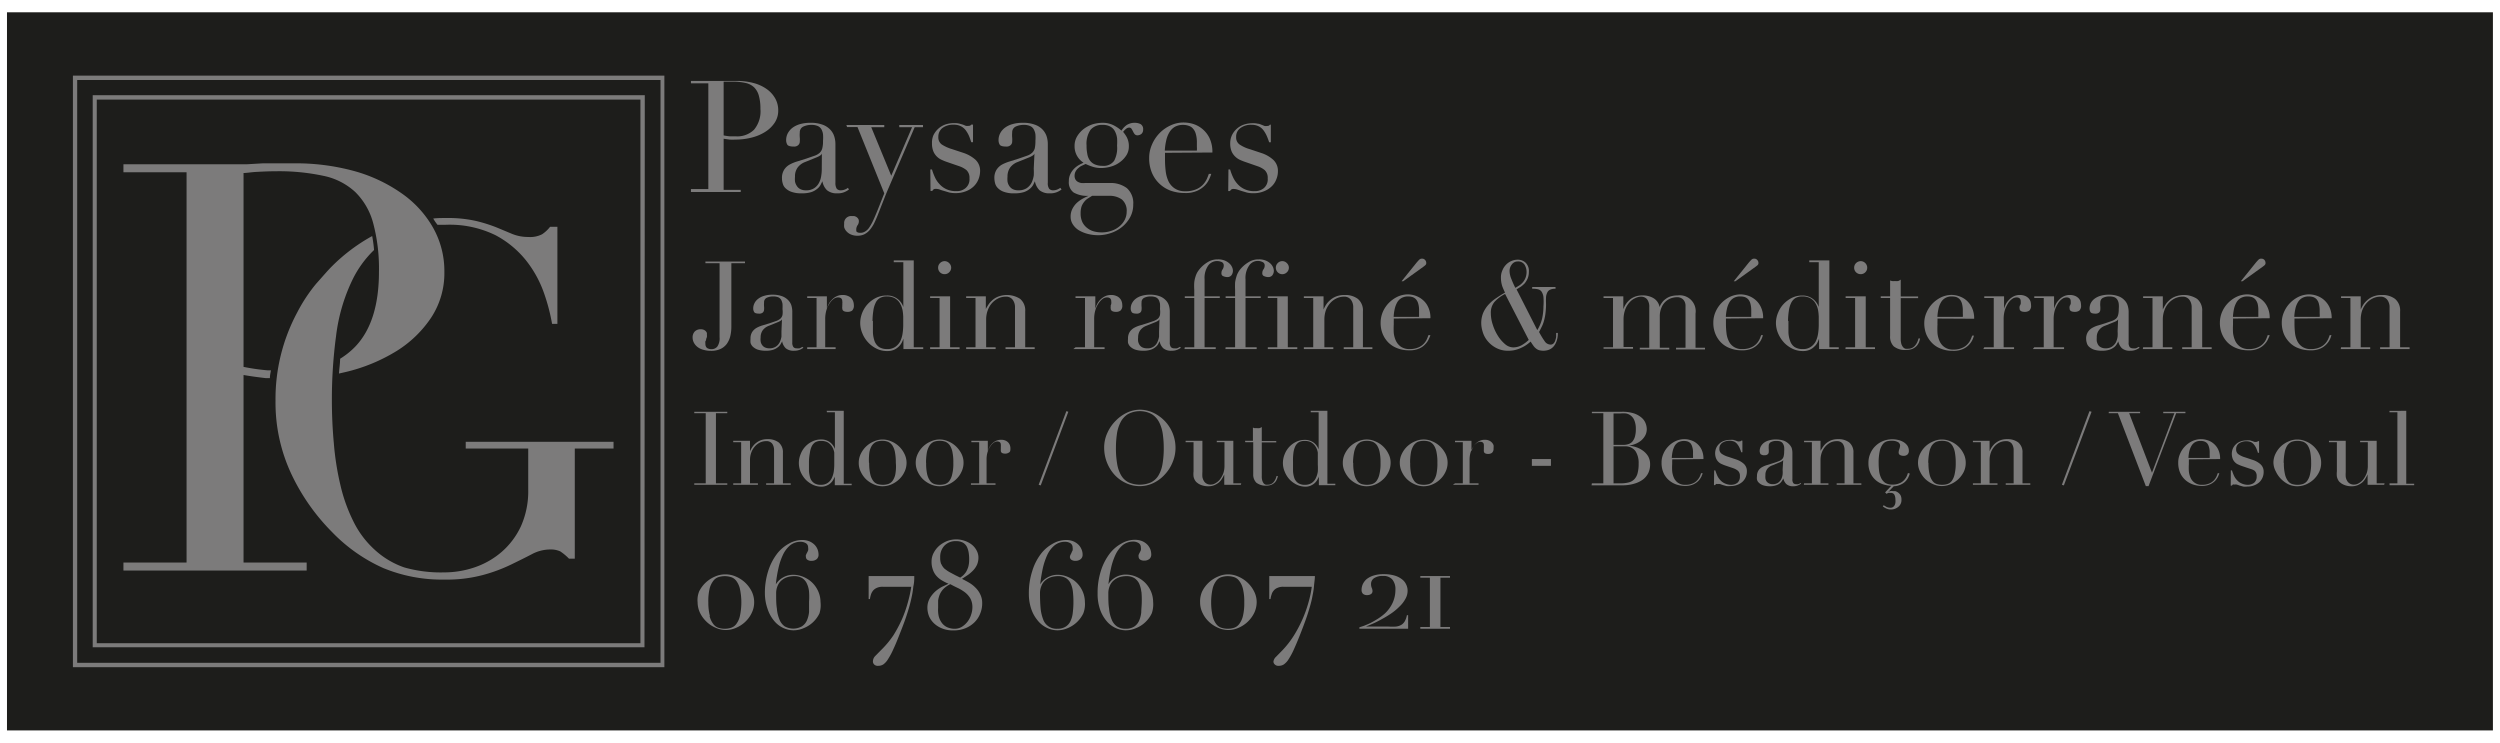 <svg xmlns="http://www.w3.org/2000/svg" viewBox="0 0 240 71.31"><defs><style>.cls-1{fill:#1d1d1b;}.cls-2{fill:#7c7b7b;}</style></defs><title>logo</title><g id="Calque_3" data-name="Calque 3"><rect class="cls-1" x="0.68" y="1.19" width="238.65" height="68.94" transform="translate(240 71.31) rotate(-180)"/><path class="cls-2" d="M66.33,18.15H68V8H66.33V7.77h3.21l.42,0h.81a6,6,0,0,1,1.57.2,3.88,3.88,0,0,1,1.25.57,2.76,2.76,0,0,1,.82.89,2.31,2.31,0,0,1,.3,1.16,2.1,2.1,0,0,1-.34,1.19,3,3,0,0,1-.91.88,4.46,4.46,0,0,1-1.31.55,6.25,6.25,0,0,1-1.57.19,4,4,0,0,1-.54,0l-.57-.08v4.91h1.64v.2H66.33ZM69.47,13a5.43,5.43,0,0,0,.62.09l.58,0a2.29,2.29,0,0,0,1.72-.64,2.76,2.76,0,0,0,.61-2,4.53,4.53,0,0,0-.15-1.26,1.78,1.78,0,0,0-.46-.81,1.71,1.71,0,0,0-.84-.42,5.41,5.41,0,0,0-1.22-.12h-.52l-.34,0Z"/><path class="cls-2" d="M81.5,18.19a1.84,1.84,0,0,1-.46.26,1.58,1.58,0,0,1-.65.11,1.46,1.46,0,0,1-1-.3,1.57,1.57,0,0,1-.44-.86h0l-.17.34a1.22,1.22,0,0,1-.32.38,1.7,1.7,0,0,1-.57.32,2.88,2.88,0,0,1-.9.12,2.76,2.76,0,0,1-1-.14,1.55,1.55,0,0,1-.58-.35.94.94,0,0,1-.27-.47,1.69,1.69,0,0,1-.07-.48,1.46,1.46,0,0,1,.21-.83,1.52,1.52,0,0,1,.54-.5,3.81,3.81,0,0,1,.74-.3l.83-.26.81-.28a1.4,1.4,0,0,0,.5-.29.91.91,0,0,0,.24-.43,2.68,2.68,0,0,0,.07-.71,3.93,3.93,0,0,0,0-.63,1.41,1.41,0,0,0-.16-.49.77.77,0,0,0-.34-.3,1.43,1.43,0,0,0-.6-.11,1.8,1.8,0,0,0-.81.17.6.6,0,0,0-.32.56,2.73,2.73,0,0,0,0,.5,2,2,0,0,1,0,.36.45.45,0,0,1-.15.35.57.57,0,0,1-.43.14c-.32,0-.53-.06-.61-.17a.83.83,0,0,1-.12-.46,1.39,1.39,0,0,1,.15-.63,1.68,1.68,0,0,1,.44-.53,2.26,2.26,0,0,1,.73-.36,3.41,3.41,0,0,1,1-.13,3.21,3.21,0,0,1,1.15.17,1.9,1.9,0,0,1,.74.46,1.64,1.64,0,0,1,.4.65,2.43,2.43,0,0,1,.12.77v3.7a1,1,0,0,0,.13.58.5.5,0,0,0,.39.15,1.06,1.06,0,0,0,.34-.06,1.11,1.11,0,0,0,.34-.18Zm-2.6-3.48h0c0,.13-.18.26-.49.39l-1.11.45a1.58,1.58,0,0,0-.73.54,1.42,1.42,0,0,0-.25.87,2.45,2.45,0,0,0,0,.46,1.13,1.13,0,0,0,.17.42.83.83,0,0,0,.33.31,1.13,1.13,0,0,0,.56.12,1.36,1.36,0,0,0,.79-.21,1.35,1.35,0,0,0,.46-.52,2,2,0,0,0,.21-.68,4,4,0,0,0,.05-.66Z"/><path class="cls-2" d="M81.25,12h3.64v.21H83.64l1.92,4.66,2-4.66H86.33V12h2.28v.21h-.8l-2.46,5.73c-.19.43-.36.86-.53,1.29l-.51,1.3c-.14.36-.28.67-.41.94a3.49,3.49,0,0,1-.44.65,1.75,1.75,0,0,1-.5.38,1.52,1.52,0,0,1-.62.13,1.55,1.55,0,0,1-.7-.14,1.18,1.18,0,0,1-.4-.31.9.9,0,0,1-.2-.37,1.47,1.47,0,0,1,0-.33.67.67,0,0,1,.71-.74l.22,0a.63.63,0,0,1,.23.08.58.58,0,0,1,.18.17.39.39,0,0,1,.07.25.63.63,0,0,1-.13.39.75.75,0,0,0-.12.41c0,.13,0,.21.1.25a.55.55,0,0,0,.28.06.82.82,0,0,0,.44-.11,1.2,1.2,0,0,0,.4-.36,4.66,4.66,0,0,0,.38-.66c.13-.28.27-.61.43-1l.66-1.66-2.57-6.36h-1Z"/><path class="cls-2" d="M89.31,16.27h.16a5.27,5.27,0,0,0,.27.72,2.29,2.29,0,0,0,.44.67,2,2,0,0,0,.67.5,2.21,2.21,0,0,0,1,.19,1.28,1.28,0,0,0,.84-.29,1.1,1.1,0,0,0,.38-.94,1,1,0,0,0-.29-.79,2.23,2.23,0,0,0-.68-.37l-1.16-.4a4.32,4.32,0,0,1-.48-.19,1.55,1.55,0,0,1-.85-.82,2,2,0,0,1-.14-.8A1.85,1.85,0,0,1,89.6,13a2.1,2.1,0,0,1,.45-.62,2,2,0,0,1,.68-.42,2.57,2.57,0,0,1,.85-.14,2,2,0,0,1,.53.05l.35.1.26.11a.84.84,0,0,0,.29,0,.25.25,0,0,0,.23-.12h.17v1.69h-.17c-.07-.21-.14-.43-.23-.63a2.85,2.85,0,0,0-.32-.54,1.37,1.37,0,0,0-.46-.37,1.48,1.48,0,0,0-.65-.14,1.73,1.73,0,0,0-1.11.32,1.06,1.06,0,0,0-.39.86.83.83,0,0,0,.33.72,3.87,3.87,0,0,0,1,.45l1.09.36a3.31,3.31,0,0,1,1.14.65,1.44,1.44,0,0,1,.45,1.1,2.18,2.18,0,0,1-.16.79,2,2,0,0,1-.46.68,2.21,2.21,0,0,1-.74.46,2.67,2.67,0,0,1-1,.18,2.84,2.84,0,0,1-.6-.06l-.5-.15a3.62,3.62,0,0,1-.43-.14,1.22,1.22,0,0,0-.35-.06.38.38,0,0,0-.24.06l-.12.14h-.16Z"/><path class="cls-2" d="M101.91,18.19a1.84,1.84,0,0,1-.46.26,1.63,1.63,0,0,1-.66.11,1.47,1.47,0,0,1-1-.3,1.64,1.64,0,0,1-.44-.86h0l-.16.34a1.38,1.38,0,0,1-.32.38,1.7,1.7,0,0,1-.57.32,2.91,2.91,0,0,1-.91.12,2.7,2.7,0,0,1-1-.14,1.47,1.47,0,0,1-.58-.35,1,1,0,0,1-.28-.47,2.14,2.14,0,0,1-.07-.48,1.46,1.46,0,0,1,.21-.83,1.52,1.52,0,0,1,.54-.5,4.19,4.19,0,0,1,.75-.3l.82-.26.81-.28a1.32,1.32,0,0,0,.5-.29.93.93,0,0,0,.25-.43,3.28,3.28,0,0,0,.06-.71,4,4,0,0,0,0-.63,1.42,1.42,0,0,0-.17-.49.72.72,0,0,0-.34-.3,1.38,1.38,0,0,0-.59-.11,1.74,1.74,0,0,0-.81.17.6.6,0,0,0-.32.56,2.74,2.74,0,0,0,0,.5,2.29,2.29,0,0,1,0,.36.45.45,0,0,1-.15.35.57.57,0,0,1-.43.14c-.33,0-.53-.06-.61-.17a.83.83,0,0,1-.12-.46,1.39,1.39,0,0,1,.15-.63,1.56,1.56,0,0,1,.44-.53,2.17,2.17,0,0,1,.73-.36,3.37,3.37,0,0,1,1-.13,3.15,3.15,0,0,1,1.14.17,1.87,1.87,0,0,1,.75.46,1.76,1.76,0,0,1,.4.65,2.43,2.43,0,0,1,.12.77v3.7a.92.92,0,0,0,.13.58.5.5,0,0,0,.39.15,1.06,1.06,0,0,0,.34-.06,1.24,1.24,0,0,0,.34-.18Zm-2.6-3.48h0c0,.13-.19.26-.49.39l-1.12.45a1.63,1.63,0,0,0-.73.54,1.49,1.49,0,0,0-.25.87,2.49,2.49,0,0,0,0,.46,1.11,1.11,0,0,0,.16.42.9.9,0,0,0,.33.31,1.16,1.16,0,0,0,.56.12,1.4,1.4,0,0,0,.8-.21,1.43,1.43,0,0,0,.46-.52,2.56,2.56,0,0,0,.21-.68,5.42,5.42,0,0,0,0-.66Z"/><path class="cls-2" d="M102.61,17.39a1.47,1.47,0,0,1,.15-.69,1.88,1.88,0,0,1,.36-.51,2.15,2.15,0,0,1,.46-.35c.16-.09.31-.16.44-.22a1.85,1.85,0,0,1-.86-1.61,1.75,1.75,0,0,1,.25-.93,2.55,2.55,0,0,1,.64-.71,3,3,0,0,1,.85-.44,3.35,3.35,0,0,1,.9-.14,2.3,2.3,0,0,1,1.15.26,3.51,3.51,0,0,1,.71.49,1.93,1.93,0,0,1,.48-.52,1.37,1.37,0,0,1,.8-.23,1.26,1.26,0,0,1,.55.12.55.55,0,0,1,.25.54.51.51,0,0,1-.17.41.61.61,0,0,1-.35.13.35.35,0,0,1-.3-.12,1.28,1.28,0,0,1-.15-.25,2.8,2.8,0,0,0-.14-.25.26.26,0,0,0-.23-.12.48.48,0,0,0-.3.12,1.53,1.53,0,0,0-.28.29,3.26,3.26,0,0,1,.35.51,1.83,1.83,0,0,1,.2.89,1.55,1.55,0,0,1-.22.82,2.4,2.4,0,0,1-.59.65,2.59,2.59,0,0,1-.84.44,3.41,3.41,0,0,1-1,.16,2.52,2.52,0,0,1-.91-.15,5,5,0,0,1-.59-.24l-.35.16a1.36,1.36,0,0,0-.34.23,1,1,0,0,0-.26.31.89.89,0,0,0-.11.43.7.7,0,0,0,.09.37.6.6,0,0,0,.23.22,1.1,1.1,0,0,0,.32.11,2.22,2.22,0,0,0,.37,0h2.35a2.58,2.58,0,0,1,1.66.49,1.92,1.92,0,0,1,.61,1.57,2.49,2.49,0,0,1-.28,1.19,3.08,3.08,0,0,1-.75.93,3.37,3.37,0,0,1-1.08.61,3.77,3.77,0,0,1-1.24.22,4,4,0,0,1-1.07-.14,3.22,3.22,0,0,1-.84-.36,1.83,1.83,0,0,1-.55-.56,1.32,1.32,0,0,1-.2-.73,1.6,1.6,0,0,1,.15-.7,2.16,2.16,0,0,1,.4-.57,2.93,2.93,0,0,1,.56-.42,5,5,0,0,1,.62-.3v0a2.6,2.6,0,0,1-1.44-.32A1.21,1.21,0,0,1,102.61,17.39Zm2.23,1.41-.4.25a1.32,1.32,0,0,0-.35.32,1.52,1.52,0,0,0-.26.45,2,2,0,0,0-.09.65,1.91,1.91,0,0,0,.18.88,1.64,1.64,0,0,0,.48.56,1.73,1.73,0,0,0,.64.31,2.92,2.92,0,0,0,.7.09,2.8,2.8,0,0,0,1-.17,2.3,2.3,0,0,0,.75-.43,2,2,0,0,0,.5-.64,1.71,1.71,0,0,0,.17-.74,1.41,1.41,0,0,0-.46-1.18,2,2,0,0,0-1.24-.35Zm2.4-4.83a5.32,5.32,0,0,0,0-.69,1.91,1.91,0,0,0-.19-.64,1.08,1.08,0,0,0-.43-.47,1.45,1.45,0,0,0-.78-.18,1.43,1.43,0,0,0-1.14.46,2.37,2.37,0,0,0-.39,1.52,3.84,3.84,0,0,0,.07.8,1.49,1.49,0,0,0,.24.62,1.15,1.15,0,0,0,.48.39,1.84,1.84,0,0,0,.76.14,1.22,1.22,0,0,0,1.1-.49A2.61,2.61,0,0,0,107.24,14Z"/><path class="cls-2" d="M111.84,14.67c0,.1,0,.2,0,.3s0,.24,0,.4a9.12,9.12,0,0,0,.06,1,3.22,3.22,0,0,0,.26,1,1.71,1.71,0,0,0,.6.71,1.73,1.73,0,0,0,1,.28,2.58,2.58,0,0,0,1.08-.19,1.91,1.91,0,0,0,.67-.47,2.16,2.16,0,0,0,.36-.55c.08-.19.14-.35.18-.46l.23,0a3.46,3.46,0,0,1-.18.47,2.06,2.06,0,0,1-.4.61,2.39,2.39,0,0,1-.74.53,2.67,2.67,0,0,1-1.21.23,4.08,4.08,0,0,1-1.38-.23,3.16,3.16,0,0,1-1.09-.69,3.09,3.09,0,0,1-.71-1.06,3.57,3.57,0,0,1-.25-1.38,3.14,3.14,0,0,1,.26-1.27,3.6,3.6,0,0,1,.71-1.09,3.49,3.49,0,0,1,1.06-.76,2.92,2.92,0,0,1,1.31-.29,3.28,3.28,0,0,1,.89.14,2.61,2.61,0,0,1,.89.49,2.65,2.65,0,0,1,.68.88,3.1,3.1,0,0,1,.27,1.37Zm3.06-.21a2.77,2.77,0,0,0,0-.39V13.7a2.81,2.81,0,0,0-.1-.83,1.22,1.22,0,0,0-.27-.52.87.87,0,0,0-.41-.27,1.55,1.55,0,0,0-.53-.09,1.59,1.59,0,0,0-.83.2,1.52,1.52,0,0,0-.52.55,2.58,2.58,0,0,0-.29.78,5.6,5.6,0,0,0-.13.94Z"/><path class="cls-2" d="M117.93,16.27h.16a5.27,5.27,0,0,0,.27.72,2.51,2.51,0,0,0,.44.67,2,2,0,0,0,.68.5,2.16,2.16,0,0,0,1,.19,1.31,1.31,0,0,0,.85-.29,1.1,1.1,0,0,0,.37-.94,1,1,0,0,0-.29-.79,2.12,2.12,0,0,0-.68-.37l-1.15-.4c-.15-.05-.31-.11-.49-.19a1.57,1.57,0,0,1-.48-.31,1.53,1.53,0,0,1-.37-.51,2,2,0,0,1-.14-.8,1.85,1.85,0,0,1,.17-.78,2,2,0,0,1,1.12-1,2.61,2.61,0,0,1,.85-.14,1.94,1.94,0,0,1,.53.05c.14,0,.25.07.35.1l.27.11a.78.78,0,0,0,.28,0,.26.26,0,0,0,.24-.12H122v1.69h-.16c-.07-.21-.15-.43-.24-.63a2.85,2.85,0,0,0-.32-.54,1.28,1.28,0,0,0-.46-.37,1.45,1.45,0,0,0-.65-.14,1.72,1.72,0,0,0-1.1.32,1,1,0,0,0-.4.86.82.82,0,0,0,.34.72,3.57,3.57,0,0,0,1,.45l1.08.36a3.13,3.13,0,0,1,1.14.65,1.44,1.44,0,0,1,.45,1.1,2,2,0,0,1-.16.79,1.82,1.82,0,0,1-.46.68,2.21,2.21,0,0,1-.74.46,2.62,2.62,0,0,1-1,.18,2.77,2.77,0,0,1-.6-.06l-.51-.15-.42-.14a1.23,1.23,0,0,0-.36-.06.38.38,0,0,0-.24.06l-.12.14h-.16Z"/><path class="cls-2" d="M70.21,31.35a3.85,3.85,0,0,1-.1.91,2.17,2.17,0,0,1-.33.74,1.58,1.58,0,0,1-.61.5,2.13,2.13,0,0,1-.92.18,2.5,2.5,0,0,1-.69-.09,1.59,1.59,0,0,1-.56-.25,1.3,1.3,0,0,1-.37-.41,1.08,1.08,0,0,1-.14-.53.81.81,0,0,1,.2-.57.77.77,0,0,1,.59-.22.67.67,0,0,1,.3.06.52.52,0,0,1,.18.13.42.42,0,0,1,.1.17.61.61,0,0,1,0,.17.67.67,0,0,1,0,.22l-.07.19c0,.06,0,.13-.07.2a1,1,0,0,0,0,.27.47.47,0,0,0,.16.39.78.78,0,0,0,.43.11.7.7,0,0,0,.56-.26,1.4,1.4,0,0,0,.21-.89v-7.1H67.72v-.16h3.8v.16H70.21Z"/><path class="cls-2" d="M77.13,33.38a1.54,1.54,0,0,1-.36.2,1.38,1.38,0,0,1-.52.09,1.16,1.16,0,0,1-.82-.24,1.26,1.26,0,0,1-.35-.68h0c0,.07-.08.16-.13.27a1,1,0,0,1-.26.3,1.36,1.36,0,0,1-.45.25,2.12,2.12,0,0,1-.72.1,2.42,2.42,0,0,1-.79-.11,1.34,1.34,0,0,1-.46-.28.83.83,0,0,1-.22-.37,1.81,1.81,0,0,1,0-.38,1.15,1.15,0,0,1,.16-.66,1.27,1.27,0,0,1,.43-.4,2.81,2.81,0,0,1,.59-.24l.66-.2.64-.22a1.36,1.36,0,0,0,.4-.23.7.7,0,0,0,.19-.35,2.09,2.09,0,0,0,0-.56,3.84,3.84,0,0,0,0-.5,1.37,1.37,0,0,0-.13-.39.64.64,0,0,0-.27-.24,1.24,1.24,0,0,0-.47-.08,1.39,1.39,0,0,0-.65.13.47.47,0,0,0-.25.45,2.56,2.56,0,0,0,0,.39,1.37,1.37,0,0,1,0,.29.38.38,0,0,1-.12.28.5.5,0,0,1-.34.11c-.26,0-.42-.05-.48-.14a.62.62,0,0,1-.1-.37,1.07,1.07,0,0,1,.12-.49,1.16,1.16,0,0,1,.35-.42,1.66,1.66,0,0,1,.58-.29,2.69,2.69,0,0,1,.79-.11,2.64,2.64,0,0,1,.91.14,1.53,1.53,0,0,1,.59.37,1.26,1.26,0,0,1,.32.51,2.1,2.1,0,0,1,.09.61v2.94a.71.71,0,0,0,.11.46.39.39,0,0,0,.31.12,1,1,0,0,0,.27,0,1.16,1.16,0,0,0,.27-.14Zm-2.06-2.76h0c0,.1-.14.2-.38.3l-.89.36a1.29,1.29,0,0,0-.58.43,1.15,1.15,0,0,0-.2.69,1.47,1.47,0,0,0,0,.36.78.78,0,0,0,.13.34.67.67,0,0,0,.26.24,1,1,0,0,0,.45.1,1.11,1.11,0,0,0,.63-.17,1.08,1.08,0,0,0,.36-.41,2,2,0,0,0,.17-.54c0-.19,0-.37,0-.52Z"/><path class="cls-2" d="M77.49,33.34h.9V28.61h-.9v-.16h1.89v1.19h0a2.25,2.25,0,0,1,.15-.4,1.52,1.52,0,0,1,.3-.43,1.43,1.43,0,0,1,.45-.35,1.29,1.29,0,0,1,.64-.14,1.13,1.13,0,0,1,.47.09.91.91,0,0,1,.34.22.87.87,0,0,1,.18.31,1.13,1.13,0,0,1,.06.36.65.65,0,0,1-.17.52.74.74,0,0,1-.42.12c-.34,0-.52-.11-.52-.33a.43.43,0,0,1,0-.17,1.12,1.12,0,0,1,0-.13.58.58,0,0,0,0-.14.78.78,0,0,0,0-.24c0-.25-.14-.38-.42-.38a.8.8,0,0,0-.4.14,1.59,1.59,0,0,0-.39.42,2.62,2.62,0,0,0-.31.65,3,3,0,0,0-.12.88v2.7h1v.17H77.49Z"/><path class="cls-2" d="M85.8,25h1.92v8.34h.91v.17h-1.9v-1h0a3.57,3.57,0,0,1-.14.34,1.48,1.48,0,0,1-.28.39,1.59,1.59,0,0,1-.46.33,1.56,1.56,0,0,1-.68.13,2.23,2.23,0,0,1-1-.22,2.71,2.71,0,0,1-.82-.6,2.76,2.76,0,0,1-.56-.87,2.6,2.6,0,0,1-.21-1,2.73,2.73,0,0,1,.2-1,2.72,2.72,0,0,1,1.33-1.42,2.25,2.25,0,0,1,1-.22,1.61,1.61,0,0,1,1.61,1.1h0V25.17H85.8Zm-2,5.81c0,.4,0,.78,0,1.11a3,3,0,0,0,.17.86,1.22,1.22,0,0,0,.43.54,1.4,1.4,0,0,0,.76.19,1.31,1.31,0,0,0,.8-.22,1.53,1.53,0,0,0,.47-.54,2.61,2.61,0,0,0,.22-.75,5.7,5.7,0,0,0,.06-.8c0-.31,0-.58,0-.8a4.86,4.86,0,0,0-.06-.6,2.94,2.94,0,0,0-.13-.44,3.07,3.07,0,0,0-.2-.36,1.45,1.45,0,0,0-.46-.39,1.54,1.54,0,0,0-.72-.15,1.25,1.25,0,0,0-.68.16,1,1,0,0,0-.41.48,2.42,2.42,0,0,0-.21.73A7.15,7.15,0,0,0,83.76,30.81Z"/><path class="cls-2" d="M89.29,33.34h.91V28.61h-.91v-.16h1.92v4.89h.91v.17H89.29Zm.77-7.64a.6.6,0,0,1,.18-.44.61.61,0,0,1,.44-.19.6.6,0,0,1,.44.19.6.6,0,0,1,0,.88.59.59,0,0,1-.44.18.61.61,0,0,1-.62-.62Z"/><path class="cls-2" d="M92.75,33.34h.9V28.61h-.9v-.16h1.89v1.26h0c0-.1.11-.23.2-.39a2,2,0,0,1,.38-.46,1.82,1.82,0,0,1,.59-.38,2.35,2.35,0,0,1,2.12.21,1.44,1.44,0,0,1,.49,1.21v3.44h.91v.17H96.53v-.17h.91V29.53a1.19,1.19,0,0,0-.22-.75.78.78,0,0,0-.68-.3,1.65,1.65,0,0,0-.72.17,2,2,0,0,0-.6.46,2.05,2.05,0,0,0-.4.69,2.5,2.5,0,0,0-.15.88v2.66h.91v.17H92.75Z"/><path class="cls-2" d="M103.25,33.34h.91V28.61h-.91v-.16h1.9v1.19h0a2.25,2.25,0,0,1,.15-.4,1.71,1.71,0,0,1,.29-.43,1.6,1.6,0,0,1,.46-.35,1.29,1.29,0,0,1,.64-.14,1.13,1.13,0,0,1,.47.09.8.8,0,0,1,.33.22.77.77,0,0,1,.19.31,1.13,1.13,0,0,1,.06.36.61.61,0,0,1-.18.52.69.69,0,0,1-.41.12c-.35,0-.52-.11-.52-.33a.43.43,0,0,1,0-.17,1.12,1.12,0,0,1,0-.13.58.58,0,0,0,.05-.14.78.78,0,0,0,0-.24c0-.25-.14-.38-.42-.38a.77.77,0,0,0-.4.14,1.59,1.59,0,0,0-.39.42,2.31,2.31,0,0,0-.31.65,3,3,0,0,0-.12.88v2.7h1v.17h-3Z"/><path class="cls-2" d="M113.37,33.38a1.54,1.54,0,0,1-.36.2,1.35,1.35,0,0,1-.52.09,1.16,1.16,0,0,1-.82-.24,1.26,1.26,0,0,1-.35-.68h0l-.13.27a1,1,0,0,1-.26.3,1.36,1.36,0,0,1-.45.25,2.12,2.12,0,0,1-.72.1,2.42,2.42,0,0,1-.79-.11,1.34,1.34,0,0,1-.46-.28.83.83,0,0,1-.22-.37,1.81,1.81,0,0,1,0-.38,1.15,1.15,0,0,1,.16-.66,1.27,1.27,0,0,1,.43-.4,2.81,2.81,0,0,1,.59-.24l.66-.2.64-.22a1.36,1.36,0,0,0,.4-.23.7.7,0,0,0,.19-.35,2.09,2.09,0,0,0,0-.56,3.84,3.84,0,0,0,0-.5,1.37,1.37,0,0,0-.13-.39.64.64,0,0,0-.27-.24,1.24,1.24,0,0,0-.47-.08,1.39,1.39,0,0,0-.65.13.47.47,0,0,0-.25.45,2.56,2.56,0,0,0,0,.39,1.37,1.37,0,0,1,0,.29.38.38,0,0,1-.12.28.5.5,0,0,1-.34.11c-.26,0-.42-.05-.48-.14a.62.62,0,0,1-.1-.37,1.07,1.07,0,0,1,.12-.49,1.27,1.27,0,0,1,.35-.42,1.66,1.66,0,0,1,.58-.29,2.69,2.69,0,0,1,.79-.11,2.64,2.64,0,0,1,.91.14,1.53,1.53,0,0,1,.59.37,1.26,1.26,0,0,1,.32.51,2.1,2.1,0,0,1,.09.61v2.94a.71.71,0,0,0,.11.46.39.39,0,0,0,.31.12,1,1,0,0,0,.27,0,1.16,1.16,0,0,0,.27-.14Zm-2.06-2.76h0c0,.1-.14.2-.38.3l-.89.36a1.29,1.29,0,0,0-.58.43,1.15,1.15,0,0,0-.2.69,1.47,1.47,0,0,0,0,.36.93.93,0,0,0,.13.34.67.67,0,0,0,.26.24,1,1,0,0,0,.45.1,1,1,0,0,0,1-.58,2,2,0,0,0,.17-.54c0-.19,0-.37,0-.52Z"/><path class="cls-2" d="M113.74,33.34h.91V28.61h-.91v-.16h.91v-.63a5,5,0,0,1,0-.71,2.47,2.47,0,0,1,.11-.53,2.21,2.21,0,0,1,.16-.4,2.57,2.57,0,0,1,.22-.32,2.91,2.91,0,0,1,.76-.67,1.78,1.78,0,0,1,1-.29,1.71,1.71,0,0,1,.67.11,1.44,1.44,0,0,1,.45.28,1,1,0,0,1,.26.36.79.79,0,0,1,.08.34.72.72,0,0,1-.13.42.49.49,0,0,1-.43.19,1,1,0,0,1-.35-.08.27.27,0,0,1-.19-.3.55.55,0,0,1,.11-.36.66.66,0,0,0,.11-.36.35.35,0,0,0-.21-.35,1.12,1.12,0,0,0-.44-.09,1.06,1.06,0,0,0-.84.43,2.06,2.06,0,0,0-.35,1.32v1.64h1.46v.16h-1.46v4.73h1.07v.17h-3Z"/><path class="cls-2" d="M117.66,33.34h.91V28.61h-.91v-.16h.91v-.63a7,7,0,0,1,0-.71,3.22,3.22,0,0,1,.12-.53,1.67,1.67,0,0,1,.16-.4,1.77,1.77,0,0,1,.21-.32,3,3,0,0,1,.77-.67,1.75,1.75,0,0,1,1-.29,1.71,1.71,0,0,1,.67.11,1.44,1.44,0,0,1,.45.28,1.1,1.1,0,0,1,.26.36,1,1,0,0,1,.08.34.72.72,0,0,1-.13.42.49.49,0,0,1-.43.19,1,1,0,0,1-.35-.08.28.28,0,0,1-.2-.3.61.61,0,0,1,.11-.36.6.6,0,0,0,.12-.36.34.34,0,0,0-.22-.35,1,1,0,0,0-1.27.34,2.06,2.06,0,0,0-.35,1.32v1.64h1.46v.16h-1.46v4.73h1.07v.17h-3Z"/><path class="cls-2" d="M121.71,33.34h.91V28.61h-.91v-.16h1.92v4.89h.91v.17h-2.83Zm.77-7.64a.6.6,0,0,1,.18-.44.6.6,0,0,1,.88,0,.6.6,0,0,1,0,.88.62.62,0,0,1-1.06-.44Z"/><path class="cls-2" d="M125.17,33.34h.9V28.61h-.9v-.16h1.89v1.26h0a3.68,3.68,0,0,1,.2-.39,2,2,0,0,1,.38-.46,1.88,1.88,0,0,1,.58-.38,2.08,2.08,0,0,1,.87-.16,2,2,0,0,1,1.26.37,1.44,1.44,0,0,1,.49,1.21v3.44h.91v.17H129v-.17h.91V29.53a1.19,1.19,0,0,0-.22-.75.79.79,0,0,0-.68-.3,1.65,1.65,0,0,0-.72.17,1.89,1.89,0,0,0-.6.46,2.26,2.26,0,0,0-.41.69,2.75,2.75,0,0,0-.14.88v2.66H128v.17h-2.83Z"/><path class="cls-2" d="M133.8,30.58a1.93,1.93,0,0,1,0,.24v.32a7.57,7.57,0,0,0,0,.81,2.37,2.37,0,0,0,.21.77,1.49,1.49,0,0,0,.47.56,1.41,1.41,0,0,0,.83.23,2,2,0,0,0,.86-.16,1.52,1.52,0,0,0,.53-.37,1.67,1.67,0,0,0,.29-.44c.06-.15.11-.27.14-.37l.18,0c0,.09-.07.21-.14.37a1.67,1.67,0,0,1-.32.48,1.7,1.7,0,0,1-.59.43,2.22,2.22,0,0,1-1,.18,3,3,0,0,1-1.09-.19,2.45,2.45,0,0,1-.87-.54,2.53,2.53,0,0,1-.56-.84,2.75,2.75,0,0,1-.2-1.09,2.67,2.67,0,0,1,.2-1,2.85,2.85,0,0,1,.57-.87,3,3,0,0,1,.84-.61,2.43,2.43,0,0,1,1-.23,2.35,2.35,0,0,1,.71.12,2.12,2.12,0,0,1,.7.39,1.93,1.93,0,0,1,.54.7,2.34,2.34,0,0,1,.22,1.08Zm2.43-.16c0-.11,0-.22,0-.31v-.29a2.16,2.16,0,0,0-.08-.67,1.06,1.06,0,0,0-.21-.41.83.83,0,0,0-.33-.22,1.42,1.42,0,0,0-.42-.06,1.24,1.24,0,0,0-.66.16,1.13,1.13,0,0,0-.41.43,2.28,2.28,0,0,0-.23.62,4.52,4.52,0,0,0-.1.75Zm-.31-5.12a4.19,4.19,0,0,1,.34-.38.36.36,0,0,1,.26-.09.36.36,0,0,1,.28.12.4.4,0,0,1,.12.29.26.26,0,0,1-.07.2l-.14.12-2,1.44h-.16Z"/><path class="cls-2" d="M147.58,31.69a3.78,3.78,0,0,0,.47-1.14,5.52,5.52,0,0,0,.12-1.14,5.61,5.61,0,0,0,0-.9,1.21,1.21,0,0,0-.18-.51.56.56,0,0,0-.35-.23,2.19,2.19,0,0,0-.55-.05v-.17h2.24v.17a1.14,1.14,0,0,0-.49.08.53.53,0,0,0-.29.26,1.14,1.14,0,0,0-.13.45,6.45,6.45,0,0,0,0,.67,7.25,7.25,0,0,1-.05.86,4.46,4.46,0,0,1-.13.69,3,3,0,0,1-.21.59c-.09.18-.18.37-.28.55a8.2,8.2,0,0,0,.54.89.69.69,0,0,0,.54.32.4.4,0,0,0,.3-.1.66.66,0,0,0,.17-.28,1.9,1.9,0,0,0,.09-.36c0-.12,0-.25,0-.38h.16a2.14,2.14,0,0,1-.13.82,1.53,1.53,0,0,1-.32.53,1.22,1.22,0,0,1-.44.28,1.65,1.65,0,0,1-.47.08,1.75,1.75,0,0,1-.43-.05.85.85,0,0,1-.31-.17,1.09,1.09,0,0,1-.25-.27c-.08-.11-.17-.24-.26-.39a4.1,4.1,0,0,1-.36.29,2.75,2.75,0,0,1-.48.28,3,3,0,0,1-.58.22,2.48,2.48,0,0,1-.68.09,2.41,2.41,0,0,1-1.25-.29,2.67,2.67,0,0,1-.82-.69,2.43,2.43,0,0,1-.44-.86,2.8,2.8,0,0,1-.13-.78,2.55,2.55,0,0,1,.21-1.07,2.92,2.92,0,0,1,.56-.81,3.89,3.89,0,0,1,.74-.6c.26-.18.52-.34.77-.48-.08-.17-.17-.37-.26-.6a2.66,2.66,0,0,1-.13-.85,1.64,1.64,0,0,1,.15-.71,1.7,1.7,0,0,1,.36-.54,1.57,1.57,0,0,1,.51-.34,1.56,1.56,0,0,1,.59-.12,1.09,1.09,0,0,1,.76.29,1.11,1.11,0,0,1,.31.88,1.67,1.67,0,0,1-.11.62,2.16,2.16,0,0,1-.28.47,2.5,2.5,0,0,1-.39.34l-.4.25Zm-3.09-3.47a3.44,3.44,0,0,0-1,.74,1.59,1.59,0,0,0-.37,1.1,3.51,3.51,0,0,0,.19,1.12,4.47,4.47,0,0,0,.49,1.06,3.44,3.44,0,0,0,.69.8,1.23,1.23,0,0,0,.78.31,1.68,1.68,0,0,0,.79-.2,3.43,3.43,0,0,0,.7-.52Zm.43-2.17a2.05,2.05,0,0,0,.17.73,9.19,9.19,0,0,0,.38.85c.14-.07.27-.16.4-.24a1.67,1.67,0,0,0,.34-.31,1.52,1.52,0,0,0,.24-.41,1.6,1.6,0,0,0,.1-.56,1.31,1.31,0,0,0-.2-.71.73.73,0,0,0-.66-.3.68.68,0,0,0-.54.27A1,1,0,0,0,144.92,26.05Z"/><path class="cls-2" d="M153.94,33.34h.91V28.61h-.91v-.16h1.9v1.24h0a2.06,2.06,0,0,1,.72-1,1.88,1.88,0,0,1,1.12-.33,2,2,0,0,1,1.05.26,1.25,1.25,0,0,1,.59.86h0a1.49,1.49,0,0,1,.22-.41,1.33,1.33,0,0,1,.35-.36,1.58,1.58,0,0,1,.5-.26,2.29,2.29,0,0,1,.66-.09,1.53,1.53,0,0,1,1.72,1.75v3.27h.91v.17H160.9v-.17h.91v-4a.87.87,0,0,0-.22-.62.81.81,0,0,0-.6-.23,1.8,1.8,0,0,0-.59.11,1.59,1.59,0,0,0-.91.92,2.07,2.07,0,0,0-.15.82v3h.91v.17h-2.83v-.17h.91V29.5a1.18,1.18,0,0,0-.21-.77.76.76,0,0,0-.57-.25,1.25,1.25,0,0,0-.54.13,1.55,1.55,0,0,0-.55.39,2.09,2.09,0,0,0-.43.69,2.81,2.81,0,0,0-.17,1v2.62h.91v.17h-2.83Z"/><path class="cls-2" d="M165.69,30.58c0,.08,0,.16,0,.24s0,.19,0,.32a7.65,7.65,0,0,0,.05.81,2.37,2.37,0,0,0,.21.77,1.34,1.34,0,0,0,1.3.79,2,2,0,0,0,.86-.16,1.52,1.52,0,0,0,.53-.37,1.67,1.67,0,0,0,.29-.44c.06-.15.11-.27.14-.37l.17,0a2.09,2.09,0,0,1-.13.37,1.67,1.67,0,0,1-.32.48,1.8,1.8,0,0,1-.59.43,2.22,2.22,0,0,1-1,.18,3,3,0,0,1-1.09-.19,2.37,2.37,0,0,1-.87-.54,2.53,2.53,0,0,1-.56-.84,2.75,2.75,0,0,1-.2-1.09,2.5,2.5,0,0,1,.2-1,2.85,2.85,0,0,1,.57-.87,3,3,0,0,1,.84-.61,2.43,2.43,0,0,1,1-.23,2.4,2.4,0,0,1,.71.12,2.12,2.12,0,0,1,.7.39,2,2,0,0,1,.54.7,2.34,2.34,0,0,1,.22,1.08Zm2.43-.16c0-.11,0-.22,0-.31v-.29a2.51,2.51,0,0,0-.08-.67,1.06,1.06,0,0,0-.21-.41.83.83,0,0,0-.33-.22,1.42,1.42,0,0,0-.42-.06,1.2,1.2,0,0,0-.66.16,1.13,1.13,0,0,0-.41.43,2.28,2.28,0,0,0-.23.62,4.52,4.52,0,0,0-.1.75Zm-.31-5.12a4.19,4.19,0,0,1,.34-.38.36.36,0,0,1,.26-.09.36.36,0,0,1,.28.12.4.4,0,0,1,.12.29.26.26,0,0,1-.07.2l-.14.12-2,1.44h-.16Z"/><path class="cls-2" d="M173.69,25h1.93v8.34h.9v.17h-1.89v-1h0a3.57,3.57,0,0,1-.14.34,1.13,1.13,0,0,1-.28.39,1.47,1.47,0,0,1-.46.33,1.51,1.51,0,0,1-.67.13,2.24,2.24,0,0,1-1-.22,2.84,2.84,0,0,1-.82-.6,3.16,3.16,0,0,1-.56-.87,2.6,2.6,0,0,1-.21-1,2.55,2.55,0,0,1,.21-1,2.63,2.63,0,0,1,.54-.84,2.83,2.83,0,0,1,.79-.58,2.21,2.21,0,0,1,1-.22,1.62,1.62,0,0,1,1,.32,1.69,1.69,0,0,1,.57.78h0V25.17h-.91Zm-2,5.81c0,.4,0,.78,0,1.11a2.67,2.67,0,0,0,.18.86,1.14,1.14,0,0,0,.42.54,1.41,1.41,0,0,0,.77.19,1.28,1.28,0,0,0,.79-.22,1.44,1.44,0,0,0,.47-.54,2.61,2.61,0,0,0,.22-.75,5.7,5.7,0,0,0,.06-.8c0-.31,0-.58,0-.8a4.86,4.86,0,0,0-.06-.6,2,2,0,0,0-.33-.8,1.35,1.35,0,0,0-.46-.39,1.54,1.54,0,0,0-.72-.15,1.27,1.27,0,0,0-.68.16,1.14,1.14,0,0,0-.41.48,2.42,2.42,0,0,0-.21.73A7.15,7.15,0,0,0,171.65,30.81Z"/><path class="cls-2" d="M177.18,33.34h.91V28.61h-.91v-.16h1.93v4.89H180v.17h-2.84ZM178,25.7a.6.6,0,0,1,.18-.44.64.64,0,0,1,.45-.19.61.61,0,0,1,.44.19.62.62,0,0,1-.44,1.06.63.63,0,0,1-.45-.18A.6.6,0,0,1,178,25.7Z"/><path class="cls-2" d="M180.55,28.45h.9V26.93l.18.05a.94.94,0,0,0,.28,0,1.37,1.37,0,0,0,.31,0,.89.89,0,0,0,.25-.14v1.62h1.67v.16h-1.67v3.86a2,2,0,0,0,.06.54.9.9,0,0,0,.17.31.46.46,0,0,0,.23.15,1.18,1.18,0,0,0,.25,0,.83.83,0,0,0,.66-.3,1.48,1.48,0,0,0,.33-.69l.16,0a3.21,3.21,0,0,1-.1.35,1.4,1.4,0,0,1-.22.36,1.3,1.3,0,0,1-.39.28,1.41,1.41,0,0,1-.59.11,1.72,1.72,0,0,1-1.23-.34,1.31,1.31,0,0,1-.35-1V28.61h-.9Z"/><path class="cls-2" d="M186,30.58v.24a3,3,0,0,0,0,.32A7.65,7.65,0,0,0,186,32a2.37,2.37,0,0,0,.21.77,1.4,1.4,0,0,0,.47.56,1.38,1.38,0,0,0,.83.23,1.9,1.9,0,0,0,.85-.16,1.35,1.35,0,0,0,.53-.37,1.46,1.46,0,0,0,.29-.44c.07-.15.11-.27.15-.37l.17,0a3.45,3.45,0,0,1-.13.37,1.91,1.91,0,0,1-.32.48,1.8,1.8,0,0,1-.59.43,2.22,2.22,0,0,1-1,.18,2.94,2.94,0,0,1-1.09-.19,2.29,2.29,0,0,1-.87-.54,2.71,2.71,0,0,1-.57-.84,2.94,2.94,0,0,1-.2-1.09,2.5,2.5,0,0,1,.21-1,2.85,2.85,0,0,1,.57-.87,3,3,0,0,1,.84-.61,2.43,2.43,0,0,1,1-.23,2.29,2.29,0,0,1,.7.12,2.07,2.07,0,0,1,.71.39,2.17,2.17,0,0,1,.54.7,2.47,2.47,0,0,1,.22,1.08Zm2.43-.16a1.8,1.8,0,0,0,0-.31v-.29a2.51,2.51,0,0,0-.08-.67,1.06,1.06,0,0,0-.21-.41.83.83,0,0,0-.33-.22,1.42,1.42,0,0,0-.42-.06,1.2,1.2,0,0,0-.66.16,1.13,1.13,0,0,0-.41.43,2,2,0,0,0-.23.62,4.52,4.52,0,0,0-.1.75Z"/><path class="cls-2" d="M190.49,33.34h.91V28.61h-.91v-.16h1.9v1.19h0a2.25,2.25,0,0,1,.15-.4,1.52,1.52,0,0,1,.3-.43,1.56,1.56,0,0,1,.45-.35,1.29,1.29,0,0,1,.64-.14,1.17,1.17,0,0,1,.48.09,1,1,0,0,1,.33.22.89.89,0,0,1,.19.31,1.49,1.49,0,0,1,.05.36.61.61,0,0,1-.17.52.74.74,0,0,1-.42.12q-.51,0-.51-.33a.44.44,0,0,1,0-.17s0-.08.05-.13l.06-.14a1.44,1.44,0,0,0,0-.24c0-.25-.14-.38-.41-.38a.75.75,0,0,0-.4.14,1.47,1.47,0,0,0-.4.42,3,3,0,0,0-.31.65,3,3,0,0,0-.12.88v2.7h1v.17h-2.95Z"/><path class="cls-2" d="M195.29,33.34h.91V28.61h-.91v-.16h1.9v1.19h0a2.25,2.25,0,0,1,.15-.4,1.52,1.52,0,0,1,.3-.43,1.43,1.43,0,0,1,.45-.35,1.29,1.29,0,0,1,.64-.14,1.17,1.17,0,0,1,.48.09,1,1,0,0,1,.33.22.89.89,0,0,1,.19.31,1.49,1.49,0,0,1,.05.36.61.61,0,0,1-.17.52.74.74,0,0,1-.42.12q-.51,0-.51-.33a.44.44,0,0,1,0-.17s0-.08.05-.13l.06-.14a1.44,1.44,0,0,0,0-.24c0-.25-.14-.38-.41-.38a.75.75,0,0,0-.4.14,1.47,1.47,0,0,0-.4.42,3,3,0,0,0-.31.65,3,3,0,0,0-.12.88v2.7h1v.17h-3Z"/><path class="cls-2" d="M205.41,33.38a1.86,1.86,0,0,1-.37.2,1.31,1.31,0,0,1-.52.09,1.16,1.16,0,0,1-.82-.24,1.34,1.34,0,0,1-.35-.68h0c0,.07-.07.16-.13.27a1,1,0,0,1-.25.3,1.53,1.53,0,0,1-.46.25,2.12,2.12,0,0,1-.72.1,2.42,2.42,0,0,1-.79-.11,1.44,1.44,0,0,1-.46-.28.73.73,0,0,1-.21-.37,1.36,1.36,0,0,1-.06-.38,1.15,1.15,0,0,1,.17-.66,1.18,1.18,0,0,1,.43-.4,2.43,2.43,0,0,1,.59-.24l.65-.2.64-.22a1.24,1.24,0,0,0,.4-.23.7.7,0,0,0,.19-.35,2,2,0,0,0,.06-.56,2.6,2.6,0,0,0,0-.5,1,1,0,0,0-.13-.39.64.64,0,0,0-.27-.24,1.21,1.21,0,0,0-.47-.08,1.35,1.35,0,0,0-.64.13.48.48,0,0,0-.26.45,1.72,1.72,0,0,0,0,.39,2.16,2.16,0,0,1,0,.29.41.41,0,0,1-.11.28.52.52,0,0,1-.35.11c-.26,0-.42-.05-.48-.14a.7.7,0,0,1-.09-.37,1.21,1.21,0,0,1,.11-.49,1.27,1.27,0,0,1,.35-.42,1.85,1.85,0,0,1,.58-.29,2.76,2.76,0,0,1,.8-.11,2.58,2.58,0,0,1,.9.14,1.46,1.46,0,0,1,.59.37,1.26,1.26,0,0,1,.32.51,2.11,2.11,0,0,1,.1.61v2.94a.72.72,0,0,0,.1.46.4.4,0,0,0,.31.12.86.86,0,0,0,.27,0,1,1,0,0,0,.27-.14Zm-2.07-2.76h0q0,.15-.39.3l-.89.36a1.2,1.2,0,0,0-.57.43,1.09,1.09,0,0,0-.2.69,2.19,2.19,0,0,0,0,.36,1.15,1.15,0,0,0,.13.34.64.64,0,0,0,.27.24.92.92,0,0,0,.44.1,1.09,1.09,0,0,0,.63-.17,1.21,1.21,0,0,0,.37-.41,2,2,0,0,0,.16-.54,3.37,3.37,0,0,0,0-.52Z"/><path class="cls-2" d="M205.74,33.34h.9V28.61h-.9v-.16h1.89v1.26h0a4.13,4.13,0,0,1,.21-.39,1.92,1.92,0,0,1,.37-.46,1.82,1.82,0,0,1,.59-.38,2.35,2.35,0,0,1,2.12.21,1.44,1.44,0,0,1,.49,1.21v3.44h.91v.17h-2.83v-.17h.91V29.53a1.19,1.19,0,0,0-.22-.75.78.78,0,0,0-.68-.3,1.65,1.65,0,0,0-.72.17,2,2,0,0,0-.6.46,2.05,2.05,0,0,0-.4.69,2.5,2.5,0,0,0-.15.88v2.66h.91v.17h-2.83Z"/><path class="cls-2" d="M214.37,30.58a1.93,1.93,0,0,1,0,.24v.32a7.57,7.57,0,0,0,0,.81,2.64,2.64,0,0,0,.21.77,1.49,1.49,0,0,0,.47.56,1.41,1.41,0,0,0,.83.23,2,2,0,0,0,.86-.16,1.52,1.52,0,0,0,.53-.37,1.46,1.46,0,0,0,.29-.44c.06-.15.11-.27.14-.37l.18,0c0,.09-.07.21-.14.37a1.67,1.67,0,0,1-.32.48,1.7,1.7,0,0,1-.59.43,2.19,2.19,0,0,1-1,.18,3,3,0,0,1-1.09-.19,2.45,2.45,0,0,1-.87-.54,2.53,2.53,0,0,1-.56-.84,2.75,2.75,0,0,1-.2-1.09,2.67,2.67,0,0,1,.2-1,2.85,2.85,0,0,1,.57-.87,3,3,0,0,1,.84-.61,2.47,2.47,0,0,1,1-.23,2.35,2.35,0,0,1,.71.12,2.12,2.12,0,0,1,.7.39,1.93,1.93,0,0,1,.54.7,2.34,2.34,0,0,1,.22,1.08Zm2.43-.16c0-.11,0-.22,0-.31v-.29a2.55,2.55,0,0,0-.07-.67,1.22,1.22,0,0,0-.22-.41.83.83,0,0,0-.33-.22,1.42,1.42,0,0,0-.42-.06,1.24,1.24,0,0,0-.66.16,1.13,1.13,0,0,0-.41.43,2.28,2.28,0,0,0-.23.62,5.9,5.9,0,0,0-.1.75Zm-.31-5.12a4.19,4.19,0,0,1,.34-.38.36.36,0,0,1,.26-.09.4.4,0,0,1,.29.12.44.44,0,0,1,.11.29.26.26,0,0,1-.07.2l-.14.12-2,1.44h-.16Z"/><path class="cls-2" d="M220.27,30.58c0,.08,0,.16,0,.24s0,.19,0,.32a7.65,7.65,0,0,0,.05.81,2.37,2.37,0,0,0,.21.77,1.4,1.4,0,0,0,.47.56,1.38,1.38,0,0,0,.83.23,2,2,0,0,0,.86-.16,1.52,1.52,0,0,0,.53-.37,1.67,1.67,0,0,0,.29-.44c.06-.15.11-.27.14-.37l.17,0a3.45,3.45,0,0,1-.13.37,1.91,1.91,0,0,1-.32.48,1.8,1.8,0,0,1-.59.43,2.22,2.22,0,0,1-1,.18,3,3,0,0,1-1.09-.19,2.29,2.29,0,0,1-.87-.54,2.71,2.71,0,0,1-.57-.84,2.94,2.94,0,0,1-.2-1.09,2.5,2.5,0,0,1,.21-1,2.85,2.85,0,0,1,.57-.87,3,3,0,0,1,.84-.61,2.43,2.43,0,0,1,1-.23,2.4,2.4,0,0,1,.71.12,2.12,2.12,0,0,1,.7.39,2.17,2.17,0,0,1,.54.7,2.47,2.47,0,0,1,.22,1.08Zm2.42-.16a1.8,1.8,0,0,0,0-.31v-.29a2.51,2.51,0,0,0-.08-.67,1.06,1.06,0,0,0-.21-.41.83.83,0,0,0-.33-.22,1.42,1.42,0,0,0-.42-.06,1.2,1.2,0,0,0-.66.16,1.13,1.13,0,0,0-.41.43,2,2,0,0,0-.23.62,4.52,4.52,0,0,0-.1.75Z"/><path class="cls-2" d="M224.74,33.34h.9V28.61h-.9v-.16h1.89v1.26h0a3.68,3.68,0,0,1,.2-.39,2,2,0,0,1,.38-.46,1.88,1.88,0,0,1,.58-.38,2.08,2.08,0,0,1,.87-.16,2,2,0,0,1,1.26.37,1.44,1.44,0,0,1,.49,1.21v3.44h.91v.17h-2.83v-.17h.91V29.53a1.19,1.19,0,0,0-.22-.75.79.79,0,0,0-.68-.3,1.65,1.65,0,0,0-.72.17,1.89,1.89,0,0,0-.6.46,2.26,2.26,0,0,0-.41.69,2.75,2.75,0,0,0-.14.88v2.66h.91v.17h-2.83Z"/><path class="cls-2" d="M61.87,62.14H8.9v-53h53ZM9.29,61.75H61.48V9.56H9.29Z"/><path class="cls-2" d="M63.78,64.05H7V7.26H63.78ZM7.41,63.63h56V7.68H7.41Z"/><path class="cls-2" d="M23.38,36q.91.16,2.13.3l.4,0c0-.26.06-.51.1-.75l-.34,0a19.7,19.7,0,0,1-2.29-.33V16.61c.29,0,.71-.08,1.28-.11s1.19-.06,1.88-.06a20.3,20.3,0,0,1,4.51.44,6.37,6.37,0,0,1,3.06,1.56,6.55,6.55,0,0,1,1.72,3,16.92,16.92,0,0,1,.55,4.65c0,3.2-.76,5.6-2.27,7.18a7.43,7.43,0,0,1-1.46,1.17c0,.47-.08.94-.11,1.42l.7-.16a16.64,16.64,0,0,0,4.83-2,10.91,10.91,0,0,0,3.33-3.22,7.77,7.77,0,0,0,1.26-4.37,8.49,8.49,0,0,0-1.09-4.26,10.08,10.08,0,0,0-3-3.28A14.74,14.74,0,0,0,34,16.42a21.15,21.15,0,0,0-5.77-.74q-.76,0-1.5,0l-1.5,0-1.53.09-1.53,0H11.85v.77h6.06V54H11.85v.77H29.44V54H23.38Z"/><path class="cls-2" d="M42,21.58v0l.75,0a10,10,0,0,1,4.82,1,9.35,9.35,0,0,1,3,2.51,10.8,10.8,0,0,1,1.68,3.12A18.55,18.55,0,0,1,53,31.09h.51V21.77h-.7a3.21,3.21,0,0,1-.77.72,2.52,2.52,0,0,1-1.32.26,4.07,4.07,0,0,1-1.52-.28l-1.51-.63a14.53,14.53,0,0,0-2-.63,12.33,12.33,0,0,0-2.91-.28c-.41,0-.8,0-1.19.05C41.7,21.17,41.83,21.37,42,21.58Z"/><path class="cls-2" d="M44.71,42.41v.65h6V47A8.24,8.24,0,0,1,50,50.54,7.4,7.4,0,0,1,48.14,53a7.81,7.81,0,0,1-2.59,1.47,9.07,9.07,0,0,1-2.89.48,12.85,12.85,0,0,1-3.86-.48,8.12,8.12,0,0,1-2.89-1.75,9,9,0,0,1-2-2.7,15.66,15.66,0,0,1-1.23-3.45,26.44,26.44,0,0,1-.63-4c-.13-1.4-.19-2.8-.19-4.19a46.1,46.1,0,0,1,.4-6.11,17.14,17.14,0,0,1,1.58-5.42,10.09,10.09,0,0,1,2.07-2.85,13.16,13.16,0,0,0-.18-1.34,17.15,17.15,0,0,0-3.87,2.91c-.4.4-.91,1-1.51,1.67A15.34,15.34,0,0,0,28.53,30a17.56,17.56,0,0,0-2.08,8.48A16.14,16.14,0,0,0,28,45.57a19.93,19.93,0,0,0,3.87,5.5,15.72,15.72,0,0,0,4.94,3.47,14.76,14.76,0,0,0,5.86,1.1,13.4,13.4,0,0,0,3.73-.45,15.24,15.24,0,0,0,2.68-1c.76-.37,1.43-.7,2-1a3.77,3.77,0,0,1,1.7-.44,2.23,2.23,0,0,1,1,.18,5,5,0,0,1,.84.7h.56V43.06h3.72v-.65Z"/><path class="cls-2" d="M66.65,46.4h1.1V39.67h-1.1v-.14h3.17v.14H68.73V46.4h1.09v.14H66.65Z"/><path class="cls-2" d="M70.39,46.4h.76V42.45h-.76v-.13H72v1h0a3.57,3.57,0,0,1,.17-.33,2.07,2.07,0,0,1,.31-.38,2,2,0,0,1,.49-.32,1.75,1.75,0,0,1,.72-.13,1.69,1.69,0,0,1,1.06.31,1.21,1.21,0,0,1,.41,1V46.4h.75v.14H73.55V46.4h.76V43.22a1.07,1.07,0,0,0-.18-.63.67.67,0,0,0-.57-.24,1.38,1.38,0,0,0-.6.13,1.58,1.58,0,0,0-.5.39,1.85,1.85,0,0,0-.34.58,2.11,2.11,0,0,0-.12.73V46.4h.76v.14H70.39Z"/><path class="cls-2" d="M79.36,39.44H81v7h.76v.14H80.14v-.86h0c0,.08-.07.18-.12.29a1.28,1.28,0,0,1-.62.59,1.19,1.19,0,0,1-.56.12,1.93,1.93,0,0,1-.82-.19,2.44,2.44,0,0,1-.69-.5,2.61,2.61,0,0,1-.47-.73,2.27,2.27,0,0,1-.17-.86,2.21,2.21,0,0,1,.17-.84A2.21,2.21,0,0,1,78,42.37a1.84,1.84,0,0,1,.8-.18,1.39,1.39,0,0,1,.87.26,1.44,1.44,0,0,1,.48.65h0V39.58h-.76Zm-1.7,4.84q0,.53,0,.93a2.79,2.79,0,0,0,.14.72,1,1,0,0,0,.36.45,1.1,1.1,0,0,0,.64.16,1.12,1.12,0,0,0,.66-.18,1.16,1.16,0,0,0,.39-.46,2.25,2.25,0,0,0,.19-.62,5.16,5.16,0,0,0,.05-.67c0-.26,0-.48,0-.67s0-.35,0-.49a1.72,1.72,0,0,0-.11-.38,1.69,1.69,0,0,0-.17-.29,1.23,1.23,0,0,0-.38-.33,1.34,1.34,0,0,0-.6-.12,1.09,1.09,0,0,0-.57.13,1,1,0,0,0-.34.4,2,2,0,0,0-.17.61A5,5,0,0,0,77.66,44.28Z"/><path class="cls-2" d="M82.44,44.43a1.91,1.91,0,0,1,.21-.89,2.43,2.43,0,0,1,.54-.72,2.48,2.48,0,0,1,.74-.46,2,2,0,0,1,1.6,0,2.36,2.36,0,0,1,.74.46,2.43,2.43,0,0,1,.54.72,1.92,1.92,0,0,1,.22.89,2,2,0,0,1-.2.87,2.33,2.33,0,0,1-.52.72,2.57,2.57,0,0,1-.73.48,2.13,2.13,0,0,1-.85.18,2,2,0,0,1-.84-.18,2.62,2.62,0,0,1-.74-.48,2.47,2.47,0,0,1-.51-.72A1.85,1.85,0,0,1,82.44,44.43Zm1,0a4.58,4.58,0,0,0,.11,1.11,1.66,1.66,0,0,0,.29.64.82.82,0,0,0,.41.29,1.68,1.68,0,0,0,.5.07,1.59,1.59,0,0,0,.5-.07.85.85,0,0,0,.42-.29,1.66,1.66,0,0,0,.28-.64A4.13,4.13,0,0,0,86,44.43a5.5,5.5,0,0,0-.08-1,1.84,1.84,0,0,0-.24-.65,1,1,0,0,0-.41-.36,1.44,1.44,0,0,0-.58-.1,1.5,1.5,0,0,0-.58.1,1.08,1.08,0,0,0-.41.36,1.84,1.84,0,0,0-.24.65A5.5,5.5,0,0,0,83.42,44.43Z"/><path class="cls-2" d="M87.91,44.43a1.91,1.91,0,0,1,.21-.89,2.43,2.43,0,0,1,.54-.72,2.48,2.48,0,0,1,.74-.46,2,2,0,0,1,.8-.17,2,2,0,0,1,.81.17,2.43,2.43,0,0,1,.73.46,2.65,2.65,0,0,1,.55.72,1.91,1.91,0,0,1,.21.89,2,2,0,0,1-.2.87,2.33,2.33,0,0,1-.52.72,2.44,2.44,0,0,1-.73.48,2.07,2.07,0,0,1-1.69,0,2.62,2.62,0,0,1-.74-.48,2.47,2.47,0,0,1-.51-.72A2,2,0,0,1,87.91,44.43Zm1,0a4.66,4.66,0,0,0,.1,1.11,1.82,1.82,0,0,0,.29.64.82.82,0,0,0,.41.29,1.68,1.68,0,0,0,.5.07,1.7,1.7,0,0,0,.51-.07.87.87,0,0,0,.41-.29,1.66,1.66,0,0,0,.28-.64,4.13,4.13,0,0,0,.11-1.11,4.71,4.71,0,0,0-.08-1,1.84,1.84,0,0,0-.24-.65,1,1,0,0,0-.41-.36,1.44,1.44,0,0,0-.58-.1,1.5,1.5,0,0,0-.58.1,1,1,0,0,0-.4.36,2.05,2.05,0,0,0-.25.65A5.6,5.6,0,0,0,88.9,44.43Z"/><path class="cls-2" d="M93.21,46.4H94V42.45h-.75v-.13h1.58v1h0a2,2,0,0,1,.13-.33,1.41,1.41,0,0,1,.24-.36,1.33,1.33,0,0,1,.38-.29,1.13,1.13,0,0,1,.54-.12.94.94,0,0,1,.39.07.82.82,0,0,1,.28.19.76.76,0,0,1,.16.26A1,1,0,0,1,97,43c0,.22,0,.37-.14.44a.61.61,0,0,1-.35.11c-.29,0-.43-.1-.43-.28a.46.46,0,0,1,0-.14s0-.07,0-.11l0-.12a1,1,0,0,0,0-.2c0-.21-.12-.32-.35-.32a.61.61,0,0,0-.33.12,1.24,1.24,0,0,0-.33.35,2.26,2.26,0,0,0-.26.54,2.41,2.41,0,0,0-.1.74V46.4h.86v.14H93.21Z"/><path class="cls-2" d="M102.37,39.47l.19.06L99.91,46.6l-.2-.06Z"/><path class="cls-2" d="M106,43a3.34,3.34,0,0,1,.31-1.45,3.87,3.87,0,0,1,.8-1.16,3.76,3.76,0,0,1,1.09-.78,3,3,0,0,1,1.22-.28,3.13,3.13,0,0,1,1.27.28,3.81,3.81,0,0,1,1.1.78A3.72,3.72,0,0,1,112.85,43a3.54,3.54,0,0,1-.27,1.35,3.72,3.72,0,0,1-.73,1.17,3.51,3.51,0,0,1-1.08.83,3,3,0,0,1-1.35.32,3.12,3.12,0,0,1-1.36-.31,3.38,3.38,0,0,1-1.09-.81A3.88,3.88,0,0,1,106,43Zm1.13,0a8.72,8.72,0,0,0,.12,1.55,3.16,3.16,0,0,0,.39,1.1,1.72,1.72,0,0,0,.71.66,2.71,2.71,0,0,0,2.14,0,1.75,1.75,0,0,0,.72-.66,3.16,3.16,0,0,0,.39-1.1,8.72,8.72,0,0,0,.12-1.55,9.29,9.29,0,0,0-.09-1.31,3.56,3.56,0,0,0-.34-1.13,2,2,0,0,0-.7-.79,2.41,2.41,0,0,0-2.33,0,2,2,0,0,0-.7.79,3.56,3.56,0,0,0-.34,1.13A9.29,9.29,0,0,0,107.13,43Z"/><path class="cls-2" d="M119.12,46.54h-1.59v-1h0a3,3,0,0,1-.21.4,1.52,1.52,0,0,1-.3.37,1.82,1.82,0,0,1-.43.26,1.4,1.4,0,0,1-.56.11,1.89,1.89,0,0,1-.64-.09,1.57,1.57,0,0,1-.39-.19l-.15-.12a1.15,1.15,0,0,1-.15-.2,1.27,1.27,0,0,1-.12-.33,2.34,2.34,0,0,1,0-.5v-2.8h-.76v-.13h1.61v3a3.38,3.38,0,0,0,0,.47,1.15,1.15,0,0,0,.14.38.67.67,0,0,0,.25.25.73.73,0,0,0,.41.1.86.86,0,0,0,.45-.13,1.45,1.45,0,0,0,.43-.36,2.57,2.57,0,0,0,.32-.57,2.17,2.17,0,0,0,.12-.74V42.45h-.74v-.13h1.59V46.4h.76Z"/><path class="cls-2" d="M119.52,42.32h.76V41.05l.15.05.23,0a1,1,0,0,0,.26,0,.71.71,0,0,0,.21-.11v1.35h1.39v.13h-1.39v3.22a1.43,1.43,0,0,0,.05.45.86.86,0,0,0,.14.27.5.5,0,0,0,.19.12.76.76,0,0,0,.21,0,.7.7,0,0,0,.55-.25,1.24,1.24,0,0,0,.27-.58l.14,0a2.33,2.33,0,0,1-.09.29,1.19,1.19,0,0,1-.18.3,1,1,0,0,1-.32.23,1.19,1.19,0,0,1-.49.1,1.46,1.46,0,0,1-1-.29,1.1,1.1,0,0,1-.29-.81V42.45h-.76Z"/><path class="cls-2" d="M125.83,39.44h1.6v7h.76v.14h-1.58v-.86h0c0,.08-.07.18-.12.29a1.28,1.28,0,0,1-.62.59,1.19,1.19,0,0,1-.56.12,1.93,1.93,0,0,1-.82-.19,2.44,2.44,0,0,1-.69-.5,2.38,2.38,0,0,1-.46-.73,2.11,2.11,0,0,1-.18-.86,2.21,2.21,0,0,1,.17-.84,2.21,2.21,0,0,1,1.11-1.19,1.84,1.84,0,0,1,.8-.18,1.39,1.39,0,0,1,.87.26,1.44,1.44,0,0,1,.48.65h0V39.58h-.76Zm-1.7,4.84q0,.53,0,.93a2.42,2.42,0,0,0,.14.72,1,1,0,0,0,.36.45,1.1,1.1,0,0,0,.64.16,1.12,1.12,0,0,0,.66-.18,1.16,1.16,0,0,0,.39-.46,2.25,2.25,0,0,0,.19-.62,5.16,5.16,0,0,0,0-.67c0-.26,0-.48,0-.67s0-.35,0-.49a1.72,1.72,0,0,0-.11-.38,1.69,1.69,0,0,0-.17-.29,1.23,1.23,0,0,0-.38-.33,1.34,1.34,0,0,0-.6-.12,1.09,1.09,0,0,0-.57.13,1,1,0,0,0-.34.4,2,2,0,0,0-.17.61A5,5,0,0,0,124.13,44.28Z"/><path class="cls-2" d="M128.91,44.43a1.91,1.91,0,0,1,.21-.89,2.43,2.43,0,0,1,.54-.72,2.48,2.48,0,0,1,.74-.46,2,2,0,0,1,.8-.17,1.92,1.92,0,0,1,.8.17,2.36,2.36,0,0,1,.74.46,2.43,2.43,0,0,1,.54.72,1.81,1.81,0,0,1,.22.89,2,2,0,0,1-.2.87,2.33,2.33,0,0,1-.52.72,2.57,2.57,0,0,1-.73.48,2.13,2.13,0,0,1-.85.18,2,2,0,0,1-.84-.18,2.62,2.62,0,0,1-.74-.48,2.47,2.47,0,0,1-.51-.72A1.85,1.85,0,0,1,128.91,44.43Zm1,0a4.58,4.58,0,0,0,.11,1.11,1.66,1.66,0,0,0,.29.64.82.82,0,0,0,.41.29,1.68,1.68,0,0,0,.5.07,1.59,1.59,0,0,0,.5-.07.85.85,0,0,0,.42-.29,1.66,1.66,0,0,0,.28-.64,4.13,4.13,0,0,0,.11-1.11,4.71,4.71,0,0,0-.08-1,1.84,1.84,0,0,0-.24-.65,1,1,0,0,0-.41-.36,1.44,1.44,0,0,0-.58-.1,1.5,1.5,0,0,0-.58.1,1.08,1.08,0,0,0-.41.36,2.05,2.05,0,0,0-.24.65A5.5,5.5,0,0,0,129.89,44.43Z"/><path class="cls-2" d="M134.38,44.43a1.91,1.91,0,0,1,.21-.89,2.43,2.43,0,0,1,.54-.72,2.48,2.48,0,0,1,.74-.46,2,2,0,0,1,.8-.17,2,2,0,0,1,.81.17,2.43,2.43,0,0,1,.73.46,2.65,2.65,0,0,1,.55.72,1.91,1.91,0,0,1,.21.89,2,2,0,0,1-.2.87,2.33,2.33,0,0,1-.52.72,2.44,2.44,0,0,1-.73.48,2.07,2.07,0,0,1-1.69,0,2.62,2.62,0,0,1-.74-.48,2.47,2.47,0,0,1-.51-.72A2,2,0,0,1,134.38,44.43Zm1,0a4.66,4.66,0,0,0,.1,1.11,1.82,1.82,0,0,0,.29.64.82.82,0,0,0,.41.29,1.68,1.68,0,0,0,.5.07,1.7,1.7,0,0,0,.51-.07.87.87,0,0,0,.41-.29,1.82,1.82,0,0,0,.29-.64,4.66,4.66,0,0,0,.1-1.11,4.71,4.71,0,0,0-.08-1,1.84,1.84,0,0,0-.24-.65,1,1,0,0,0-.4-.36,1.52,1.52,0,0,0-.59-.1,1.5,1.5,0,0,0-.58.1,1,1,0,0,0-.4.36,2.05,2.05,0,0,0-.25.65A5.6,5.6,0,0,0,135.37,44.43Z"/><path class="cls-2" d="M139.68,46.4h.75V42.45h-.75v-.13h1.58v1h0a2,2,0,0,1,.13-.33,1.41,1.41,0,0,1,.24-.36,1.33,1.33,0,0,1,.38-.29,1.13,1.13,0,0,1,.54-.12.94.94,0,0,1,.39.07.82.82,0,0,1,.28.19.76.76,0,0,1,.16.26,1,1,0,0,1,0,.29.52.52,0,0,1-.15.44.61.61,0,0,1-.35.11c-.29,0-.43-.1-.43-.28a.46.46,0,0,1,0-.14s0-.07,0-.11a.61.61,0,0,0,0-.12,1,1,0,0,0,0-.2c0-.21-.12-.32-.35-.32a.61.61,0,0,0-.33.12,1.24,1.24,0,0,0-.33.35,2.26,2.26,0,0,0-.26.54,2.41,2.41,0,0,0-.1.74V46.4h.86v.14h-2.46Z"/><path class="cls-2" d="M147.06,44.07h1.83v.65h-1.83Z"/><path class="cls-2" d="M152.82,46.4h1.1V39.67h-1.1v-.14h2l.31,0h.59a3.55,3.55,0,0,1,1.18.17,2.2,2.2,0,0,1,.73.43,1.35,1.35,0,0,1,.36.54,1.53,1.53,0,0,1,.1.52,1.33,1.33,0,0,1-.14.6,1.69,1.69,0,0,1-.39.49,2,2,0,0,1-.55.33,2.47,2.47,0,0,1-.66.17v0a3.31,3.31,0,0,1,.72.15,2.25,2.25,0,0,1,.67.35,1.81,1.81,0,0,1,.49.54,1.54,1.54,0,0,1,.18.75,1.92,1.92,0,0,1-.16.81,1.75,1.75,0,0,1-.51.64,2.53,2.53,0,0,1-.84.41,3.9,3.9,0,0,1-1.19.16h-.55l-.31,0h-2.06Zm2.08-3.69h.91a1.59,1.59,0,0,0,.5-.07.88.88,0,0,0,.39-.24,1.3,1.3,0,0,0,.25-.47,2.56,2.56,0,0,0,.09-.75,2.09,2.09,0,0,0-.14-.82,1.11,1.11,0,0,0-.34-.46,1.05,1.05,0,0,0-.47-.21,3.15,3.15,0,0,0-.52,0h-.36l-.31,0Zm0,3.69.26,0,.41,0a3,3,0,0,0,.79-.09,1.12,1.12,0,0,0,.54-.31,1.29,1.29,0,0,0,.31-.58,3.45,3.45,0,0,0,.1-.92A2.07,2.07,0,0,0,157,43.3a1.18,1.18,0,0,0-1-.45H154.9Z"/><path class="cls-2" d="M160.53,44.1a1.41,1.41,0,0,1,0,.2v.26a5.38,5.38,0,0,0,0,.68,2.07,2.07,0,0,0,.17.64,1.19,1.19,0,0,0,.39.47,1.16,1.16,0,0,0,.7.19,1.61,1.61,0,0,0,.71-.13,1.15,1.15,0,0,0,.44-.31,1.42,1.42,0,0,0,.25-.37,3.05,3.05,0,0,0,.11-.3l.15,0c0,.07-.06.17-.11.31a1.76,1.76,0,0,1-.27.4,1.58,1.58,0,0,1-.49.35,1.83,1.83,0,0,1-.8.16,2.67,2.67,0,0,1-.91-.16,2.2,2.2,0,0,1-.72-.45,2,2,0,0,1-.48-.71,2.38,2.38,0,0,1-.16-.91,2,2,0,0,1,.17-.84,2.3,2.3,0,0,1,.47-.72,2.38,2.38,0,0,1,.7-.51,2,2,0,0,1,.87-.19,1.87,1.87,0,0,1,.59.1,1.62,1.62,0,0,1,.59.32,1.67,1.67,0,0,1,.45.58,2,2,0,0,1,.18.91Zm2-.14a2.46,2.46,0,0,0,0-.26v-.24a1.67,1.67,0,0,0-.07-.55,1,1,0,0,0-.17-.35.75.75,0,0,0-.28-.18,1.24,1.24,0,0,0-.9.08,1,1,0,0,0-.35.36,2.26,2.26,0,0,0-.19.52,4,4,0,0,0-.08.62Z"/><path class="cls-2" d="M164.56,45.16h.11a4.68,4.68,0,0,0,.18.48,1.6,1.6,0,0,0,.29.44,1.25,1.25,0,0,0,.45.33,1.41,1.41,0,0,0,.64.13,1,1,0,0,0,.56-.19.77.77,0,0,0,.24-.63.65.65,0,0,0-.19-.53,1.55,1.55,0,0,0-.44-.24l-.77-.26a2.69,2.69,0,0,1-.32-.13.91.91,0,0,1-.32-.2,1,1,0,0,1-.24-.34,1.34,1.34,0,0,1,0-1,1.25,1.25,0,0,1,.3-.42,1.16,1.16,0,0,1,.44-.27,1.56,1.56,0,0,1,.57-.1,1.69,1.69,0,0,1,.35,0l.23.07.18.07a.5.5,0,0,0,.19,0,.16.16,0,0,0,.15-.07h.11v1.12h-.11A4.11,4.11,0,0,0,167,43a1.65,1.65,0,0,0-.22-.36.91.91,0,0,0-.3-.25,1.3,1.3,0,0,0-1.16.13.67.67,0,0,0-.26.56.55.55,0,0,0,.22.48,2.2,2.2,0,0,0,.65.3l.72.24a2.07,2.07,0,0,1,.76.43.94.94,0,0,1,.29.73,1.34,1.34,0,0,1-.1.52,1.37,1.37,0,0,1-.3.45,1.57,1.57,0,0,1-.5.31,1.69,1.69,0,0,1-.66.12,1.62,1.62,0,0,1-.4,0l-.33-.09-.28-.1a.75.75,0,0,0-.24,0,.24.24,0,0,0-.16,0l-.08.1h-.11Z"/><path class="cls-2" d="M172.91,46.43a1.31,1.31,0,0,1-.31.17,1.06,1.06,0,0,1-.43.08.94.94,0,0,1-.68-.21,1,1,0,0,1-.29-.56h0c0,.06-.06.13-.11.22a1.2,1.2,0,0,1-.21.26,1.13,1.13,0,0,1-.38.2,1.72,1.72,0,0,1-.6.09,1.91,1.91,0,0,1-.66-.1,1.07,1.07,0,0,1-.38-.23.6.6,0,0,1-.19-.31,1.22,1.22,0,0,1,0-.32,1,1,0,0,1,.14-.55,1,1,0,0,1,.36-.33,2.18,2.18,0,0,1,.49-.2l.54-.17c.22-.07.4-.13.54-.19a.87.87,0,0,0,.33-.19.56.56,0,0,0,.16-.28,1.92,1.92,0,0,0,.05-.47,2.58,2.58,0,0,0,0-.42.86.86,0,0,0-.11-.32.52.52,0,0,0-.23-.21,1.07,1.07,0,0,0-.39-.06,1.08,1.08,0,0,0-.54.11.38.38,0,0,0-.21.37,1.84,1.84,0,0,0,0,.33,1.52,1.52,0,0,1,0,.24.29.29,0,0,1-.1.23.39.39,0,0,1-.28.09.54.54,0,0,1-.41-.11.57.57,0,0,1-.08-.31,1,1,0,0,1,.1-.41,1.21,1.21,0,0,1,.29-.35,1.49,1.49,0,0,1,.49-.24,2.19,2.19,0,0,1,.66-.09,2.39,2.39,0,0,1,.76.11,1.42,1.42,0,0,1,.49.31A1.21,1.21,0,0,1,172,43a1.7,1.7,0,0,1,.07.51V46a.57.57,0,0,0,.09.38.33.33,0,0,0,.26.1.57.57,0,0,0,.22,0,1,1,0,0,0,.23-.12Zm-1.72-2.3h0c0,.08-.12.17-.33.25l-.73.3a1,1,0,0,0-.49.36.94.94,0,0,0-.16.57,1.71,1.71,0,0,0,0,.31.67.67,0,0,0,.1.28.64.64,0,0,0,.23.2.74.74,0,0,0,.36.08.92.92,0,0,0,.53-.14A1,1,0,0,0,171,46a1.67,1.67,0,0,0,.13-.45,2.39,2.39,0,0,0,0-.44Z"/><path class="cls-2" d="M173.19,46.4h.75V42.45h-.75v-.13h1.58v1h0c0-.09.1-.19.17-.33a2.07,2.07,0,0,1,.31-.38,2,2,0,0,1,.49-.32,1.75,1.75,0,0,1,.72-.13,1.67,1.67,0,0,1,1.06.31,1.21,1.21,0,0,1,.41,1V46.4h.76v.14h-2.37V46.4h.76V43.22a1.07,1.07,0,0,0-.18-.63.67.67,0,0,0-.57-.24,1.38,1.38,0,0,0-.6.13,1.69,1.69,0,0,0-.5.39,1.85,1.85,0,0,0-.34.58,2.11,2.11,0,0,0-.12.73V46.4h.76v.14h-2.36Z"/><path class="cls-2" d="M183.34,45.46a2,2,0,0,1-.11.3,1.49,1.49,0,0,1-.24.38,1.3,1.3,0,0,1-.46.35,1.66,1.66,0,0,1-.73.19l-.55.57v0a.63.63,0,0,1,.2-.1.85.85,0,0,1,.29,0l.21,0a.91.91,0,0,1,.26.13.87.87,0,0,1,.24.26.91.91,0,0,1,.09.43.81.81,0,0,1-.31.69,1.07,1.07,0,0,1-.72.25,1,1,0,0,1-.42-.09,1.4,1.4,0,0,1-.34-.21l.08-.11.27.16a.86.86,0,0,0,.38.08.42.42,0,0,0,.26-.07.65.65,0,0,0,.15-.18.72.72,0,0,0,.07-.25,1.27,1.27,0,0,0,0-.28,1.06,1.06,0,0,0-.09-.45.37.37,0,0,0-.37-.19.78.78,0,0,0-.24,0l-.15.09-.14-.14.59-.63a3,3,0,0,1-.76-.14,2,2,0,0,1-.71-.39,2,2,0,0,1-.52-.68,2.26,2.26,0,0,1-.2-1,2.18,2.18,0,0,1,.18-.89,2.14,2.14,0,0,1,.49-.72,2.26,2.26,0,0,1,.73-.48,2.39,2.39,0,0,1,.89-.17,2.48,2.48,0,0,1,.54.06,1.81,1.81,0,0,1,.52.2,1.24,1.24,0,0,1,.38.34.89.89,0,0,1,.15.52.45.45,0,0,1-.13.34.52.52,0,0,1-.38.13.71.71,0,0,1-.32-.07.26.26,0,0,1-.15-.25,1,1,0,0,1,.07-.34,1.24,1.24,0,0,0,.07-.32.39.39,0,0,0-.23-.35,1.2,1.2,0,0,0-.55-.12,1.85,1.85,0,0,0-.46.05.82.82,0,0,0-.41.27,1.71,1.71,0,0,0-.3.65,5.18,5.18,0,0,0-.11,1.18,6.73,6.73,0,0,0,.05.8,2.26,2.26,0,0,0,.2.65,1.23,1.23,0,0,0,.39.45,1.29,1.29,0,0,0,.66.16,1.61,1.61,0,0,0,.71-.13,1.15,1.15,0,0,0,.44-.31,1.42,1.42,0,0,0,.25-.37,3.05,3.05,0,0,0,.11-.3Z"/><path class="cls-2" d="M184.13,44.43a1.91,1.91,0,0,1,.21-.89,2.43,2.43,0,0,1,.54-.72,2.48,2.48,0,0,1,.74-.46,2,2,0,0,1,1.6,0,2.36,2.36,0,0,1,.74.46,2.43,2.43,0,0,1,.54.72,1.91,1.91,0,0,1,.21.89,2,2,0,0,1-.19.87A2.5,2.5,0,0,1,188,46a2.57,2.57,0,0,1-.73.48,2.13,2.13,0,0,1-.85.18,2,2,0,0,1-.84-.18,2.62,2.62,0,0,1-.74-.48,2.47,2.47,0,0,1-.51-.72A1.85,1.85,0,0,1,184.13,44.43Zm1,0a4.58,4.58,0,0,0,.11,1.11,1.66,1.66,0,0,0,.29.64.78.78,0,0,0,.41.29,1.63,1.63,0,0,0,.5.07,1.59,1.59,0,0,0,.5-.07.85.85,0,0,0,.42-.29,1.66,1.66,0,0,0,.28-.64,4.58,4.58,0,0,0,.11-1.11,5.5,5.5,0,0,0-.08-1,1.84,1.84,0,0,0-.24-.65,1,1,0,0,0-.41-.36,1.47,1.47,0,0,0-.58-.1,1.5,1.5,0,0,0-.58.1,1.08,1.08,0,0,0-.41.36,1.84,1.84,0,0,0-.24.65A5.5,5.5,0,0,0,185.11,44.43Z"/><path class="cls-2" d="M189.4,46.4h.76V42.45h-.76v-.13H191v1h0a3.57,3.57,0,0,1,.17-.33,2.07,2.07,0,0,1,.31-.38,2,2,0,0,1,.49-.32,1.75,1.75,0,0,1,.72-.13,1.69,1.69,0,0,1,1.06.31,1.21,1.21,0,0,1,.41,1V46.4h.75v.14h-2.36V46.4h.76V43.22a1.07,1.07,0,0,0-.18-.63.67.67,0,0,0-.57-.24,1.38,1.38,0,0,0-.6.13,1.58,1.58,0,0,0-.5.39,1.85,1.85,0,0,0-.34.58,2.11,2.11,0,0,0-.12.73V46.4h.76v.14H189.4Z"/><path class="cls-2" d="M200.59,39.47l.2.06-2.66,7.07-.19-.06Z"/><path class="cls-2" d="M202.45,39.53h3v.14H204.4l2.19,5.71,2.15-5.71h-1.07v-.14h2.13v.14h-.89l-2.65,7H206l-2.68-7h-.89Z"/><path class="cls-2" d="M210.13,44.1a1.41,1.41,0,0,1,0,.2v.26a5.38,5.38,0,0,0,0,.68,2.07,2.07,0,0,0,.17.64,1.14,1.14,0,0,0,.4.47,1.11,1.11,0,0,0,.69.19,1.61,1.61,0,0,0,.71-.13,1.28,1.28,0,0,0,.45-.31,1.67,1.67,0,0,0,.24-.37,3.05,3.05,0,0,0,.11-.3l.15,0c0,.07-.06.17-.11.31a1.76,1.76,0,0,1-.27.4,1.58,1.58,0,0,1-.49.35,1.83,1.83,0,0,1-.8.16,2.67,2.67,0,0,1-.91-.16,2.2,2.2,0,0,1-.72-.45,2,2,0,0,1-.48-.71,2.38,2.38,0,0,1-.16-.91,2,2,0,0,1,.17-.84,2.3,2.3,0,0,1,.47-.72,2.38,2.38,0,0,1,.7-.51,2,2,0,0,1,.87-.19,1.87,1.87,0,0,1,.59.1,1.62,1.62,0,0,1,.59.32,1.67,1.67,0,0,1,.45.58,2,2,0,0,1,.18.91Zm2-.14a2.46,2.46,0,0,0,0-.26v-.24a1.67,1.67,0,0,0-.07-.55,1,1,0,0,0-.17-.35.75.75,0,0,0-.28-.18,1,1,0,0,0-.35-.05,1,1,0,0,0-.55.13,1,1,0,0,0-.34.36,1.88,1.88,0,0,0-.2.52,4,4,0,0,0-.08.62Z"/><path class="cls-2" d="M214.16,45.16h.11a4.68,4.68,0,0,0,.18.48,1.6,1.6,0,0,0,.29.44,1.25,1.25,0,0,0,.45.33,1.41,1.41,0,0,0,.64.13,1,1,0,0,0,.56-.19.77.77,0,0,0,.25-.63.65.65,0,0,0-.2-.53A1.43,1.43,0,0,0,216,45l-.77-.26a2.69,2.69,0,0,1-.32-.13.91.91,0,0,1-.32-.2,1,1,0,0,1-.24-.34,1.34,1.34,0,0,1,0-1,1.25,1.25,0,0,1,.3-.42,1.16,1.16,0,0,1,.44-.27,1.56,1.56,0,0,1,.57-.1,1.69,1.69,0,0,1,.35,0l.23.07.18.07a.5.5,0,0,0,.19,0,.16.16,0,0,0,.15-.07h.11v1.12h-.11a4.11,4.11,0,0,0-.15-.42,1.65,1.65,0,0,0-.22-.36.91.91,0,0,0-.3-.25,1.3,1.3,0,0,0-1.16.13.67.67,0,0,0-.26.56.55.55,0,0,0,.22.48,2.2,2.2,0,0,0,.65.3l.72.24a2.07,2.07,0,0,1,.76.43.94.94,0,0,1,.29.73,1.34,1.34,0,0,1-.1.52,1.37,1.37,0,0,1-.3.45,1.57,1.57,0,0,1-.5.31,1.69,1.69,0,0,1-.66.12,1.62,1.62,0,0,1-.4,0l-.33-.09-.28-.1a.75.75,0,0,0-.24,0,.24.24,0,0,0-.16,0l-.08.1h-.11Z"/><path class="cls-2" d="M218.25,44.43a1.91,1.91,0,0,1,.21-.89,2.43,2.43,0,0,1,.54-.72,2.48,2.48,0,0,1,.74-.46,2,2,0,0,1,1.6,0,2.36,2.36,0,0,1,.74.46,2.43,2.43,0,0,1,.54.72,1.91,1.91,0,0,1,.21.89,2,2,0,0,1-.19.87,2.5,2.5,0,0,1-.52.72,2.57,2.57,0,0,1-.73.48,2.13,2.13,0,0,1-.85.18,2,2,0,0,1-.84-.18A2.62,2.62,0,0,1,219,46a2.47,2.47,0,0,1-.51-.72A1.85,1.85,0,0,1,218.25,44.43Zm1,0a4.58,4.58,0,0,0,.11,1.11,1.66,1.66,0,0,0,.29.64.78.78,0,0,0,.41.29,1.63,1.63,0,0,0,.5.07,1.59,1.59,0,0,0,.5-.07.85.85,0,0,0,.42-.29,1.66,1.66,0,0,0,.28-.64,4.58,4.58,0,0,0,.11-1.11,5.5,5.5,0,0,0-.08-1,1.84,1.84,0,0,0-.24-.65,1,1,0,0,0-.41-.36,1.73,1.73,0,0,0-1.16,0,1.08,1.08,0,0,0-.41.36,1.84,1.84,0,0,0-.24.65A5.5,5.5,0,0,0,219.23,44.43Z"/><path class="cls-2" d="M228.88,46.54h-1.59v-1h0a3,3,0,0,1-.21.4,1.52,1.52,0,0,1-.3.37,1.82,1.82,0,0,1-.43.26,1.4,1.4,0,0,1-.56.11,1.85,1.85,0,0,1-.64-.09,1.57,1.57,0,0,1-.39-.19l-.15-.12a.8.8,0,0,1-.15-.2,1.27,1.27,0,0,1-.12-.33,2.34,2.34,0,0,1,0-.5v-2.8h-.76v-.13h1.61v3a3.38,3.38,0,0,0,0,.47,1.15,1.15,0,0,0,.14.38.67.67,0,0,0,.25.25.73.73,0,0,0,.41.1.86.86,0,0,0,.45-.13,1.45,1.45,0,0,0,.43-.36,2.57,2.57,0,0,0,.32-.57,2.17,2.17,0,0,0,.12-.74V42.45h-.74v-.13h1.59V46.4h.76Z"/><path class="cls-2" d="M229.39,46.4h.76V39.58h-.76v-.14H231v7h.76v.14h-2.36Z"/><path class="cls-2" d="M67.12,56.77a3,3,0,0,1,1.52-1.42,2.42,2.42,0,0,1,1-.21,2.46,2.46,0,0,1,1,.21,3,3,0,0,1,1.52,1.42,2.36,2.36,0,0,1,.24,1.06,2.28,2.28,0,0,1-.23,1,2.83,2.83,0,0,1-.61.85,3,3,0,0,1-.87.58,2.43,2.43,0,0,1-1,.22,2.37,2.37,0,0,1-1-.22,2.88,2.88,0,0,1-.87-.58,3,3,0,0,1-.62-.85,2.42,2.42,0,0,1-.23-1A2.24,2.24,0,0,1,67.12,56.77Zm1,2.37a2,2,0,0,0,.36.77,1,1,0,0,0,.5.36,2,2,0,0,0,.6.09,2,2,0,0,0,.59-.09,1,1,0,0,0,.51-.36,2,2,0,0,0,.35-.77,6.2,6.2,0,0,0,0-2.62,2,2,0,0,0-.35-.76,1,1,0,0,0-.51-.36,2,2,0,0,0-.59-.09,2,2,0,0,0-.6.09,1,1,0,0,0-.5.36,2,2,0,0,0-.36.76A5.19,5.19,0,0,0,68,57.83,5.14,5.14,0,0,0,68.15,59.14Z"/><path class="cls-2" d="M78.67,58.88a2.85,2.85,0,0,1-.63.86,2.81,2.81,0,0,1-.88.56,2.48,2.48,0,0,1-1,.21,2.41,2.41,0,0,1-1-.24,2.52,2.52,0,0,1-.87-.7,3.46,3.46,0,0,1-.6-1.11A4.52,4.52,0,0,1,73.43,57a6.91,6.91,0,0,1,.31-2.16,5.41,5.41,0,0,1,.82-1.63,3.6,3.6,0,0,1,1.14-1,2.55,2.55,0,0,1,1.3-.37,1.87,1.87,0,0,1,.71.13,1.62,1.62,0,0,1,.49.33,1.38,1.38,0,0,1,.29.45,1.45,1.45,0,0,1,.09.48.55.55,0,0,1-.18.45.74.74,0,0,1-.49.16.63.63,0,0,1-.41-.11.32.32,0,0,1-.13-.26.34.34,0,0,1,0-.19,2,2,0,0,1,.1-.21,1.63,1.63,0,0,0,.11-.23.82.82,0,0,0,0-.28.46.46,0,0,0-.21-.41,1,1,0,0,0-.53-.14,1.61,1.61,0,0,0-1,.35,2.76,2.76,0,0,0-.69.93,6.1,6.1,0,0,0-.43,1.31,12.34,12.34,0,0,0-.24,1.5l0,0a1.82,1.82,0,0,1,.67-.65,1.94,1.94,0,0,1,1-.27,2.52,2.52,0,0,1,1,.21,2.69,2.69,0,0,1,.84.56,2.71,2.71,0,0,1,.57.84,2.58,2.58,0,0,1,.21,1A2.66,2.66,0,0,1,78.67,58.88Zm-1-2.06a2.23,2.23,0,0,0-.2-.77,1.24,1.24,0,0,0-.44-.54,1.42,1.42,0,0,0-.79-.2,2.18,2.18,0,0,0-.63.09,1.59,1.59,0,0,0-.56.3,1.4,1.4,0,0,0-.39.52,1.78,1.78,0,0,0-.15.76c0,.54,0,1,.07,1.44a3.37,3.37,0,0,0,.25,1.06,1.46,1.46,0,0,0,.5.65,1.69,1.69,0,0,0,1.65,0,1.3,1.3,0,0,0,.47-.54,2.72,2.72,0,0,0,.22-.83c0-.31,0-.67,0-1A6.81,6.81,0,0,0,77.67,56.82Z"/><path class="cls-2" d="M87.77,55.3c0,.3,0,.62-.09,1a9.06,9.06,0,0,1-.18,1.11,14.44,14.44,0,0,1-.38,1.4q-.24.78-.66,1.83c-.26.67-.48,1.22-.68,1.64a6.75,6.75,0,0,1-.53,1,1.68,1.68,0,0,1-.46.51.92.92,0,0,1-.49.13.49.49,0,0,1-.38-.13.42.42,0,0,1-.12-.29A.76.76,0,0,1,84,63l.59-.6A9,9,0,0,0,85.76,61a12.7,12.7,0,0,0,.84-1.58,11.86,11.86,0,0,0,.56-1.61,12,12,0,0,0,.32-1.48H84.74a1.29,1.29,0,0,0-.55.1,1,1,0,0,0-.36.25,1.23,1.23,0,0,0-.21.37,3.1,3.1,0,0,0-.11.46h-.12V55.3Z"/><path class="cls-2" d="M89.27,57.42a2.84,2.84,0,0,1,.53-.65,3.51,3.51,0,0,1,.66-.45l.6-.28a4.93,4.93,0,0,1-.65-.33,2.12,2.12,0,0,1-.51-.42,1.72,1.72,0,0,1-.34-.59,2.11,2.11,0,0,1-.13-.79,1.76,1.76,0,0,1,.21-.85,2.39,2.39,0,0,1,.54-.68,2.9,2.9,0,0,1,.74-.44,2.57,2.57,0,0,1,.86-.16,2.44,2.44,0,0,1,.8.13,2.31,2.31,0,0,1,.68.35,1.73,1.73,0,0,1,.48.56,1.43,1.43,0,0,1,.19.72,1.76,1.76,0,0,1-.13.66,2,2,0,0,1-.36.54,3.5,3.5,0,0,1-.5.44l-.59.39c.22.11.45.23.69.37a3,3,0,0,1,.62.49,2.18,2.18,0,0,1,.45.64,1.84,1.84,0,0,1,.18.83,2.53,2.53,0,0,1-.19,1,2.36,2.36,0,0,1-.55.84,2.63,2.63,0,0,1-.87.57,3,3,0,0,1-1.16.21,2.78,2.78,0,0,1-1-.16,2.45,2.45,0,0,1-.79-.46,2.1,2.1,0,0,1-.52-.69,2.23,2.23,0,0,1-.18-.9A1.79,1.79,0,0,1,89.27,57.42Zm.84,1.71a1.81,1.81,0,0,0,.28.63,1.36,1.36,0,0,0,.51.44,1.74,1.74,0,0,0,.76.16,1.3,1.3,0,0,0,.7-.2A2.09,2.09,0,0,0,93.23,59a2.12,2.12,0,0,0,.12-.68,1.77,1.77,0,0,0-.18-.84,2.1,2.1,0,0,0-.49-.58,4.15,4.15,0,0,0-.68-.43c-.26-.12-.52-.25-.77-.39a2.4,2.4,0,0,0-.63.43,1.88,1.88,0,0,0-.37.53,2.39,2.39,0,0,0-.17.61c0,.22,0,.45,0,.7A3,3,0,0,0,90.11,59.13Zm.25-5a1.36,1.36,0,0,0,.32.47l.26.19a2.87,2.87,0,0,0,.36.21l.43.23.45.22a2.47,2.47,0,0,0,.29-.22,2,2,0,0,0,.28-.34,2.49,2.49,0,0,0,.21-.49,2.57,2.57,0,0,0,.08-.65A3.87,3.87,0,0,0,93,53.1a2.13,2.13,0,0,0-.17-.59,1,1,0,0,0-.38-.41,1.29,1.29,0,0,0-.66-.15,1.46,1.46,0,0,0-1.12.43,1.55,1.55,0,0,0-.41,1.14A1.64,1.64,0,0,0,90.36,54.17Z"/><path class="cls-2" d="M104,58.88a2.88,2.88,0,0,1-1.5,1.42,2.53,2.53,0,0,1-1,.21,2.37,2.37,0,0,1-1-.24,2.46,2.46,0,0,1-.88-.7A3.44,3.44,0,0,1,99,58.46,4.51,4.51,0,0,1,98.77,57a6.91,6.91,0,0,1,.32-2.16,5.18,5.18,0,0,1,.81-1.63,3.6,3.6,0,0,1,1.14-1,2.58,2.58,0,0,1,1.31-.37,1.82,1.82,0,0,1,.7.13,1.62,1.62,0,0,1,.49.33,1.38,1.38,0,0,1,.29.45,1.25,1.25,0,0,1,.1.48.53.53,0,0,1-.19.45.74.74,0,0,1-.49.16.67.67,0,0,1-.41-.11.35.35,0,0,1-.13-.26.45.45,0,0,1,.05-.19,2.12,2.12,0,0,1,.11-.21c0-.07.07-.15.1-.23a.82.82,0,0,0,0-.28.46.46,0,0,0-.21-.41,1,1,0,0,0-.53-.14,1.59,1.59,0,0,0-1,.35,2.65,2.65,0,0,0-.7.93,6.71,6.71,0,0,0-.43,1.31,14.65,14.65,0,0,0-.24,1.5l0,0a1.82,1.82,0,0,1,.67-.65,1.94,1.94,0,0,1,1-.27,2.48,2.48,0,0,1,1,.21,2.69,2.69,0,0,1,.84.56,2.71,2.71,0,0,1,.57.84,2.58,2.58,0,0,1,.21,1A2.51,2.51,0,0,1,104,58.88Zm-1-2.06a2.48,2.48,0,0,0-.2-.77,1.2,1.2,0,0,0-.45-.54,1.42,1.42,0,0,0-.79-.2,2.28,2.28,0,0,0-.63.09,1.68,1.68,0,0,0-.56.3,1.28,1.28,0,0,0-.38.52,1.78,1.78,0,0,0-.15.76q0,.81.06,1.44a4,4,0,0,0,.25,1.06,1.35,1.35,0,0,0,1.35.88,1.46,1.46,0,0,0,.8-.2,1.24,1.24,0,0,0,.47-.54,2.46,2.46,0,0,0,.22-.83,8.38,8.38,0,0,0,.06-1A9,9,0,0,0,103,56.82Z"/><path class="cls-2" d="M110.57,58.88a2.85,2.85,0,0,1-.63.86,2.81,2.81,0,0,1-.88.56,2.48,2.48,0,0,1-1,.21,2.41,2.41,0,0,1-1-.24,2.52,2.52,0,0,1-.87-.7,3.46,3.46,0,0,1-.6-1.11,4.52,4.52,0,0,1-.22-1.48,6.91,6.91,0,0,1,.31-2.16,5.41,5.41,0,0,1,.82-1.63,3.6,3.6,0,0,1,1.14-1,2.55,2.55,0,0,1,1.3-.37,1.87,1.87,0,0,1,.71.13,1.62,1.62,0,0,1,.49.33,1.38,1.38,0,0,1,.29.45,1.45,1.45,0,0,1,.09.48.55.55,0,0,1-.18.45.74.74,0,0,1-.49.16.65.65,0,0,1-.41-.11.32.32,0,0,1-.13-.26.34.34,0,0,1,0-.19,2,2,0,0,1,.1-.21,1.63,1.63,0,0,0,.11-.23.82.82,0,0,0,0-.28.47.47,0,0,0-.22-.41,1,1,0,0,0-.53-.14,1.61,1.61,0,0,0-1,.35,2.76,2.76,0,0,0-.69.93,6.1,6.1,0,0,0-.43,1.31,12.34,12.34,0,0,0-.24,1.5l0,0a1.82,1.82,0,0,1,.67-.65,1.94,1.94,0,0,1,1-.27,2.52,2.52,0,0,1,1,.21,2.69,2.69,0,0,1,.84.56,2.71,2.71,0,0,1,.57.84,2.58,2.58,0,0,1,.21,1A2.66,2.66,0,0,1,110.57,58.88Zm-1-2.06a2.8,2.8,0,0,0-.2-.77,1.34,1.34,0,0,0-.45-.54,1.42,1.42,0,0,0-.79-.2,2.18,2.18,0,0,0-.63.09,1.59,1.59,0,0,0-.56.3,1.4,1.4,0,0,0-.39.52,1.78,1.78,0,0,0-.15.76c0,.54,0,1,.07,1.44a3.67,3.67,0,0,0,.25,1.06,1.46,1.46,0,0,0,.5.65,1.47,1.47,0,0,0,.85.23,1.46,1.46,0,0,0,.8-.2,1.3,1.3,0,0,0,.47-.54,2.72,2.72,0,0,0,.22-.83c0-.31.05-.67.05-1A9,9,0,0,0,109.58,56.82Z"/><path class="cls-2" d="M115.41,56.77a3,3,0,0,1,1.52-1.42,2.35,2.35,0,0,1,1.94,0,3,3,0,0,1,1.52,1.42,2.24,2.24,0,0,1,.25,1.06,2.42,2.42,0,0,1-.23,1,3,3,0,0,1-.62.85,2.88,2.88,0,0,1-.87.58,2.37,2.37,0,0,1-1,.22,2.43,2.43,0,0,1-1-.22,3,3,0,0,1-.87-.58,2.83,2.83,0,0,1-.61-.85,2.28,2.28,0,0,1-.23-1A2.36,2.36,0,0,1,115.41,56.77Zm1,2.37a2,2,0,0,0,.35.77,1,1,0,0,0,.51.36,2,2,0,0,0,.59.09,2,2,0,0,0,.6-.09,1,1,0,0,0,.5-.36,2,2,0,0,0,.36-.77,5.14,5.14,0,0,0,.13-1.31,5.19,5.19,0,0,0-.13-1.31,2,2,0,0,0-.36-.76,1,1,0,0,0-.5-.36,2,2,0,0,0-.6-.09,2,2,0,0,0-.59.09,1,1,0,0,0-.51.36,2,2,0,0,0-.35.76,6.2,6.2,0,0,0,0,2.62Z"/><path class="cls-2" d="M126.23,55.3c0,.3-.06.62-.09,1s-.1.7-.18,1.11-.22.88-.38,1.4-.39,1.13-.66,1.83-.49,1.22-.68,1.64a6.75,6.75,0,0,1-.53,1,1.69,1.69,0,0,1-.47.51.91.91,0,0,1-.48.13.49.49,0,0,1-.38-.13.39.39,0,0,1-.13-.29.79.79,0,0,1,.25-.45l.59-.6A9,9,0,0,0,124.22,61a12.6,12.6,0,0,0,.83-1.58,11.94,11.94,0,0,0,.57-1.61,10.33,10.33,0,0,0,.31-1.48H123.2a1.26,1.26,0,0,0-.55.1.86.86,0,0,0-.36.25.91.91,0,0,0-.21.37,2.21,2.21,0,0,0-.11.46h-.12V55.3Z"/><path class="cls-2" d="M130.93,60.08q.28-.11.63-.27c.23-.12.46-.25.7-.4a5.56,5.56,0,0,0,.67-.5,3.3,3.3,0,0,0,.78-1.08,3,3,0,0,0,.25-1.2,1.45,1.45,0,0,0-.3-1,1.12,1.12,0,0,0-.88-.34,1.5,1.5,0,0,0-.86.21.66.66,0,0,0-.3.56.92.92,0,0,0,.07.38.77.77,0,0,1,.07.32.33.33,0,0,1-.13.26.62.62,0,0,1-.39.11.55.55,0,0,1-.41-.14.52.52,0,0,1-.12-.36,1.4,1.4,0,0,1,.11-.53,1.51,1.51,0,0,1,.36-.49,2,2,0,0,1,.66-.35,3.08,3.08,0,0,1,1-.14,3.58,3.58,0,0,1,1.06.14,2.1,2.1,0,0,1,.7.36,1.28,1.28,0,0,1,.4.51,1.34,1.34,0,0,1,.13.59,1.57,1.57,0,0,1-.21.77,2.87,2.87,0,0,1-.55.72,5.5,5.5,0,0,1-.77.65,9,9,0,0,1-.88.54c-.3.17-.59.32-.86.44s-.53.23-.74.31l0,0h2.18a5,5,0,0,0,.72,0,1.34,1.34,0,0,0,.5-.16,1,1,0,0,0,.34-.35,1.87,1.87,0,0,0,.2-.58h.12v1.3H130.5v-.14Z"/><path class="cls-2" d="M136.35,55.46V55.3h2.85v.16h-.92v4.73h.92v.17h-2.85v-.17h.92V55.46Z"/></g></svg>